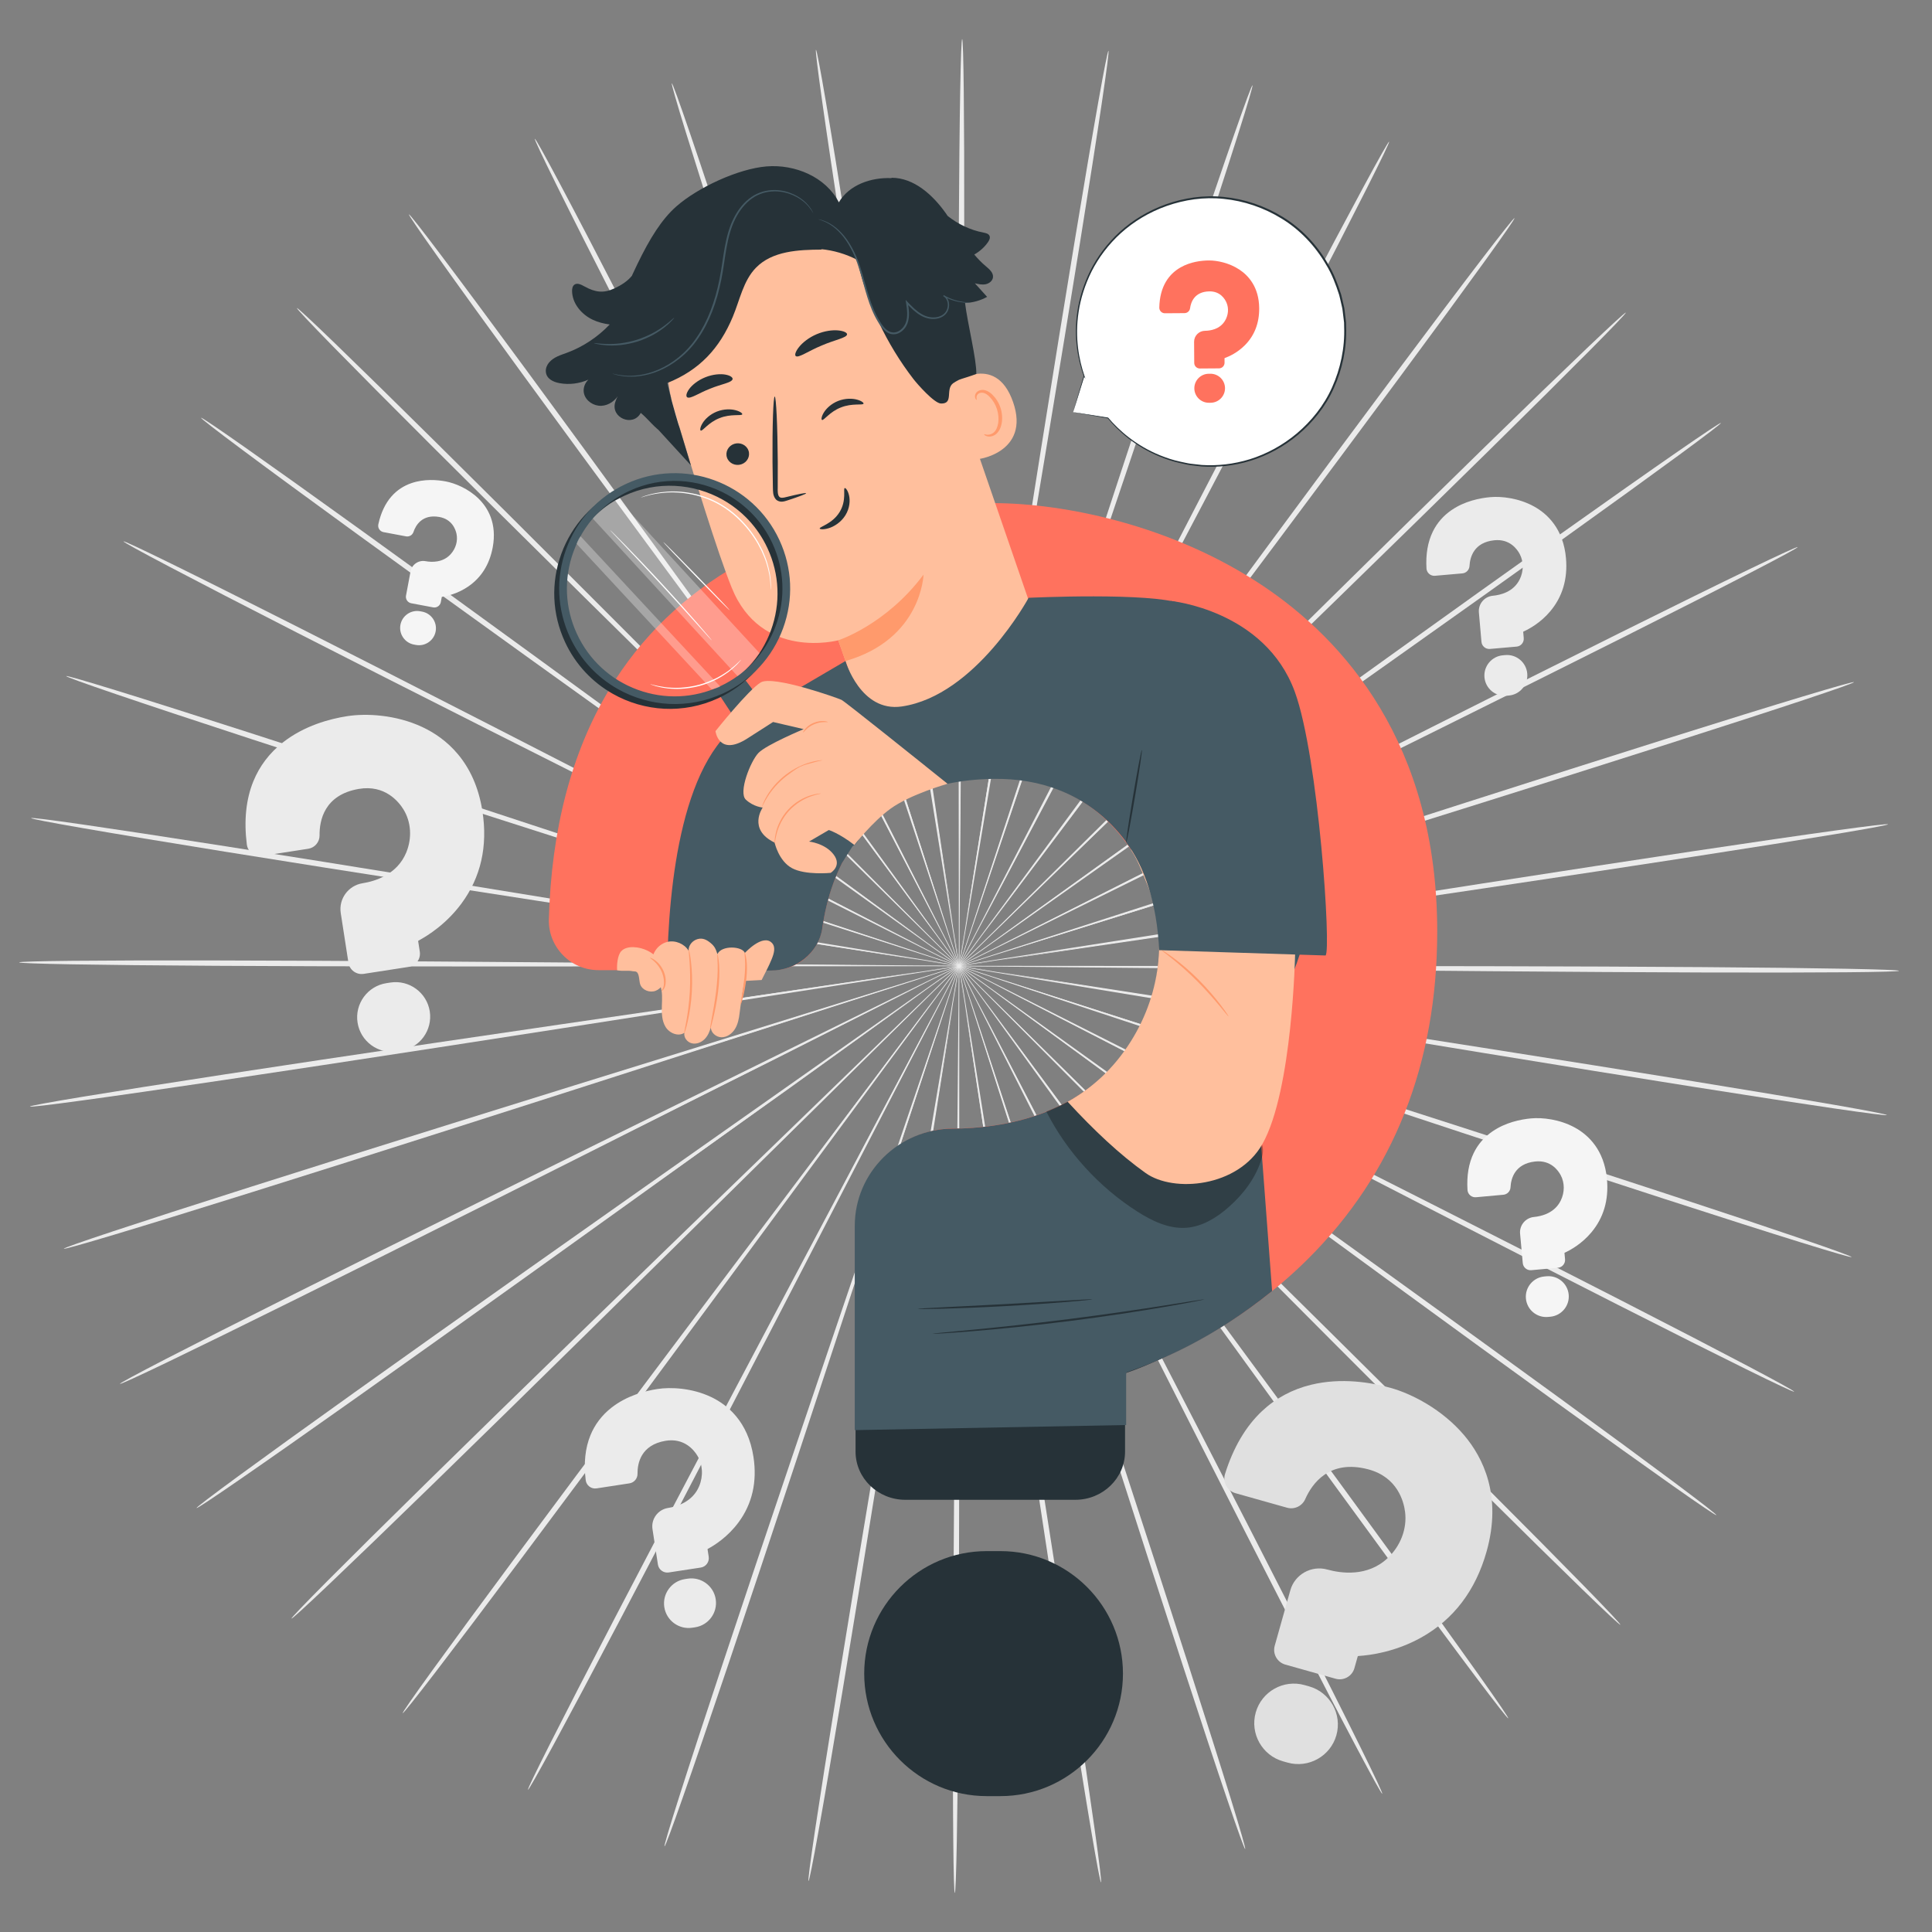 <?xml version="1.0" encoding="UTF-8"?>
<svg xmlns="http://www.w3.org/2000/svg" xmlns:xlink="http://www.w3.org/1999/xlink" version="1.1" x="0px" y="0px" viewBox="0 0 500 500" style="enable-background:new 0 0 500 500;" xml:space="preserve">
<rect x="0" y="0" width="500" height="500" fill="#808080" stroke="none"/>
<g id="Background_Complete">
	<g>
		<g>
			<g>
				<g>
					<g>
						<g>
							<g>
								<g>
									<path style="fill:#EBEBEB;" d="M317.524,250.717c-48.039-0.456-91.512-0.868-123.023-1.167           c-15.72-0.075-28.445-0.136-37.282-0.178c-4.378,0.01-7.785,0.018-10.137,0.023c-1.135,0.015-2.01,0.027-2.636,0.035           c-0.594,0.014-0.898,0.031-0.898,0.049c0,0.018,0.304,0.037,0.898,0.057c0.627,0.015,1.501,0.035,2.636,0.062           c2.352,0.029,5.759,0.072,10.136,0.126c8.836,0.047,21.562,0.115,37.282,0.199c31.513,0.02,74.987,0.047,123.028,0.077           c48.017-0.005,91.499,0.058,122.977,0.287c15.739,0.112,28.476,0.259,37.279,0.427c4.401,0.084,7.819,0.171,10.136,0.26           c2.317,0.089,3.534,0.178,3.534,0.264c-0.001,0.085-1.218,0.163-3.536,0.228c-2.318,0.065-5.736,0.119-10.138,0.158           c-8.805,0.078-21.543,0.097-37.282,0.05C409.019,251.584,365.539,251.207,317.524,250.717z"></path>
								</g>
							</g>
						</g>
					</g>
				</g>
			</g>
		</g>
		<g>
			<g>
				<g>
					<g>
						<g>
							<g>
								<g>
									<path style="fill:#EBEBEB;" d="M316.567,261.407c-47.383-7.816-90.262-14.889-121.342-20.016           c-15.517-2.482-28.079-4.491-36.802-5.886c-4.326-0.66-7.693-1.173-10.018-1.527c-1.124-0.158-1.99-0.28-2.61-0.367           c-0.589-0.076-0.892-0.106-0.896-0.088c-0.003,0.018,0.294,0.085,0.878,0.196c0.617,0.111,1.477,0.266,2.593,0.467           c2.319,0.39,5.677,0.955,9.993,1.681c8.722,1.402,21.282,3.42,36.797,5.913c31.127,4.846,74.07,11.532,121.524,18.92           c47.435,7.348,90.38,14.069,121.44,19.119c15.53,2.522,28.09,4.621,36.759,6.137c4.335,0.758,7.697,1.37,9.971,1.814           c2.275,0.444,3.462,0.72,3.448,0.806c-0.014,0.086-1.229-0.023-3.529-0.313c-2.3-0.289-5.686-0.759-10.041-1.395           c-8.71-1.27-21.297-3.203-36.837-5.661C406.812,276.296,363.92,269.255,316.567,261.407z"></path>
								</g>
							</g>
						</g>
					</g>
				</g>
			</g>
		</g>
		<g>
			<g>
				<g>
					<g>
						<g>
							<g>
								<g>
									<path style="fill:#EBEBEB;" d="M313.923,271.817c-45.543-15.079-86.756-28.725-116.63-38.616           c-14.927-4.86-27.011-8.795-35.403-11.528c-4.167-1.323-7.41-2.352-9.65-3.063c-1.085-0.33-1.92-0.585-2.519-0.767           c-0.57-0.167-0.864-0.243-0.87-0.225c-0.006,0.018,0.277,0.13,0.835,0.331c0.591,0.206,1.416,0.492,2.487,0.865           c2.228,0.746,5.453,1.825,9.599,3.213c8.39,2.739,20.47,6.683,35.394,11.555c29.965,9.618,71.305,22.888,116.987,37.551           c45.671,14.62,87.007,27.925,116.872,37.736c14.934,4.903,27.001,8.927,35.32,11.772c4.159,1.422,7.381,2.549,9.557,3.342           c2.175,0.793,3.304,1.251,3.276,1.334c-0.028,0.083-1.211-0.212-3.437-0.855c-2.225-0.642-5.494-1.632-9.693-2.935           c-8.399-2.606-20.52-6.468-35.474-11.31C400.663,300.54,359.43,286.925,313.923,271.817z"></path>
								</g>
							</g>
						</g>
					</g>
				</g>
			</g>
		</g>
		<g>
			<g>
				<g>
					<g>
						<g>
							<g>
								<g>
									<path style="fill:#EBEBEB;" d="M309.653,281.676c-42.571-21.955-81.096-41.824-109.02-56.225           c-13.966-7.117-25.272-12.878-33.122-16.878c-3.904-1.954-6.943-3.474-9.039-4.523c-1.019-0.495-1.803-0.877-2.365-1.15           c-0.536-0.253-0.814-0.375-0.823-0.359c-0.009,0.017,0.253,0.171,0.772,0.456c0.55,0.294,1.32,0.705,2.318,1.239           c2.08,1.081,5.094,2.648,8.967,4.661c7.847,4.006,19.149,9.775,33.11,16.902c28.056,14.15,66.762,33.673,109.533,55.246           c42.767,21.529,81.465,41.085,109.393,55.408c13.965,7.159,25.241,13.004,33.003,17.102           c3.881,2.049,6.884,3.661,8.906,4.78c2.022,1.119,3.064,1.745,3.024,1.822c-0.04,0.077-1.16-0.4-3.255-1.381           c-2.095-0.981-5.164-2.466-9.103-4.406c-7.877-3.878-19.231-9.575-33.226-16.677           C390.733,323.495,352.185,303.653,309.653,281.676z"></path>
								</g>
							</g>
						</g>
					</g>
				</g>
			</g>
		</g>
		<g>
			<g>
				<g>
					<g>
						<g>
							<g>
								<g>
									<path style="fill:#EBEBEB;" d="M303.866,290.757c-38.568-28.248-73.469-53.811-98.768-72.34           c-12.666-9.182-22.919-16.615-30.039-21.777c-3.546-2.532-6.306-4.501-8.212-5.862c-0.927-0.646-1.642-1.143-2.153-1.5           c-0.489-0.333-0.745-0.496-0.756-0.481c-0.011,0.015,0.223,0.207,0.691,0.569c0.498,0.376,1.192,0.9,2.093,1.581           c1.884,1.389,4.612,3.401,8.119,5.986c7.117,5.167,17.364,12.607,30.024,21.798c25.469,18.301,60.605,43.55,99.431,71.45           c38.829,27.857,73.951,53.138,99.265,71.59c12.659,9.224,22.869,16.735,29.886,21.98c3.509,2.622,6.219,4.677,8.039,6.095           c1.82,1.417,2.75,2.196,2.698,2.266c-0.052,0.07-1.083-0.574-2.997-1.865c-1.913-1.292-4.71-3.231-8.293-5.754           c-7.166-5.045-17.477-12.421-30.174-21.593C377.321,344.559,342.393,319.02,303.866,290.757z"></path>
								</g>
							</g>
						</g>
					</g>
				</g>
			</g>
		</g>
		<g>
			<g>
				<g>
					<g>
						<g>
							<g>
								<g>
									<path style="fill:#EBEBEB;" d="M296.717,298.834c-33.644-33.819-64.089-64.424-86.158-86.608           c-11.063-11.013-20.02-19.929-26.239-26.12c-3.104-3.045-5.519-5.414-7.187-7.05c-0.814-0.781-1.441-1.382-1.891-1.812           c-0.43-0.404-0.658-0.604-0.671-0.591c-0.014,0.013,0.188,0.239,0.593,0.668c0.432,0.448,1.036,1.072,1.819,1.882           c1.642,1.661,4.02,4.067,7.076,7.158c6.215,6.195,15.165,15.117,26.221,26.137c22.272,21.985,52.998,52.316,86.952,85.833           c33.963,33.474,64.669,63.835,86.765,85.945c11.051,11.053,19.952,20.039,26.056,26.296           c3.052,3.128,5.406,5.574,6.98,7.253c1.575,1.679,2.37,2.591,2.308,2.652c-0.062,0.061-0.979-0.733-2.666-2.303           c-1.686-1.57-4.143-3.915-7.284-6.956c-6.283-6.083-15.305-14.951-26.401-25.959           C360.794,363.248,330.317,332.662,296.717,298.834z"></path>
								</g>
							</g>
						</g>
					</g>
				</g>
			</g>
		</g>
		<g>
			<g>
				<g>
					<g>
						<g>
							<g>
								<g>
									<path style="fill:#EBEBEB;" d="M288.383,305.717c-27.9-38.569-53.148-73.471-71.448-98.77           c-9.192-12.576-16.633-22.757-21.8-29.826c-2.586-3.484-4.598-6.194-5.988-8.066c-0.681-0.896-1.206-1.586-1.582-2.08           c-0.361-0.465-0.554-0.698-0.57-0.687c-0.015,0.011,0.147,0.265,0.48,0.751c0.356,0.508,0.853,1.217,1.499,2.139           c1.36,1.893,3.33,4.634,5.861,8.156c5.162,7.073,12.596,17.259,21.779,29.841c18.533,25.134,44.102,59.808,72.356,98.125           c28.27,38.276,53.815,72.977,72.155,98.207c9.172,12.613,16.548,22.856,21.591,29.973c2.522,3.559,4.461,6.335,5.751,8.236           c1.29,1.9,1.932,2.923,1.861,2.974c-0.071,0.051-0.851-0.874-2.27-2.683c-1.418-1.809-3.475-4.502-6.099-7.989           c-5.247-6.972-12.761-17.116-21.986-29.692C341.519,379.176,316.238,344.287,288.383,305.717z"></path>
								</g>
							</g>
						</g>
					</g>
				</g>
			</g>
		</g>
		<g>
			<g>
				<g>
					<g>
						<g>
							<g>
								<g>
									<path style="fill:#EBEBEB;" d="M279.062,311.233c-21.441-42.397-40.843-80.763-54.907-108.573           c-7.085-13.839-12.821-25.041-16.804-32.821c-2.002-3.839-3.56-6.827-4.636-8.89c-0.531-0.99-0.94-1.752-1.233-2.298           c-0.284-0.515-0.438-0.774-0.455-0.766c-0.017,0.009,0.103,0.285,0.355,0.816c0.271,0.557,0.65,1.334,1.141,2.344           c1.043,2.079,2.554,5.09,4.495,8.96c3.977,7.782,9.704,18.989,16.779,32.833c14.321,27.682,34.079,65.872,55.912,108.073           c21.855,42.163,41.586,80.376,55.7,108.124c7.06,13.873,12.721,25.126,16.573,32.934c1.926,3.904,3.401,6.945,4.374,9.021           c0.973,2.076,1.445,3.186,1.366,3.225c-0.079,0.039-0.703-0.994-1.818-3c-1.115-2.005-2.719-4.982-4.758-8.83           c-4.078-7.695-9.891-18.873-17.009-32.717C319.895,391.984,300.458,353.625,279.062,311.233z"></path>
								</g>
							</g>
						</g>
					</g>
				</g>
			</g>
		</g>
		<g>
			<g>
				<g>
					<g>
						<g>
							<g>
								<g>
									<path style="fill:#EBEBEB;" d="M268.978,315.24c-14.409-45.196-27.448-86.095-36.899-115.741           c-4.79-14.765-8.667-26.719-11.359-35.019c-1.365-4.102-2.427-7.294-3.161-9.498c-0.367-1.06-0.649-1.876-0.852-2.461           c-0.198-0.552-0.308-0.833-0.327-0.827c-0.018,0.006,0.056,0.297,0.22,0.861c0.179,0.592,0.429,1.419,0.753,2.492           c0.698,2.215,1.709,5.423,3.008,9.546c2.686,8.302,6.554,20.258,11.331,35.027c9.727,29.559,23.147,70.339,37.976,115.402           c14.858,45.029,28.247,85.826,37.758,115.419c4.759,14.795,8.553,26.787,11.111,35.095c1.279,4.154,2.25,7.387,2.879,9.588           c0.63,2.201,0.918,3.371,0.833,3.397c-0.084,0.026-0.536-1.091-1.318-3.244c-0.781-2.153-1.891-5.342-3.291-9.458           c-2.8-8.232-6.757-20.173-11.578-34.948C296.418,401.321,283.343,360.424,268.978,315.24z"></path>
								</g>
							</g>
						</g>
					</g>
				</g>
			</g>
		</g>
		<g>
			<g>
				<g>
					<g>
						<g>
							<g>
								<g>
									<path style="fill:#EBEBEB;" d="M258.377,317.631c-7.019-46.868-13.371-89.281-17.976-120.025           c-2.374-15.325-4.295-27.731-5.629-36.345c-0.693-4.263-1.233-7.58-1.605-9.87c-0.193-1.104-0.341-1.953-0.448-2.562           c-0.107-0.576-0.172-0.87-0.19-0.867c-0.018,0.003,0.009,0.302,0.081,0.884c0.082,0.613,0.197,1.467,0.346,2.577           c0.336,2.296,0.823,5.621,1.449,9.894c1.328,8.616,3.24,21.023,5.602,36.349c4.889,30.7,11.635,73.055,19.088,119.857           c7.487,46.774,14.199,89.141,18.87,119.84c2.339,15.349,4.173,27.781,5.374,36.382c0.601,4.301,1.043,7.644,1.314,9.915           c0.271,2.271,0.369,3.471,0.282,3.484c-0.087,0.013-0.355-1.161-0.783-3.408c-0.428-2.248-1.014-5.569-1.739-9.851           c-1.451-8.564-3.454-20.97-5.857-36.31C271.743,406.897,265.356,364.481,258.377,317.631z"></path>
								</g>
							</g>
						</g>
					</g>
				</g>
			</g>
		</g>
		<g>
			<g>
				<g>
					<g>
						<g>
							<g>
								<g>
									<path style="fill:#EBEBEB;" d="M247.525,318.358c0.432-47.375,0.824-90.246,1.108-121.322           c0.066-15.502,0.12-28.052,0.157-36.766c-0.013-4.317-0.023-7.677-0.03-9.996c-0.016-1.12-0.029-1.982-0.038-2.6           c-0.015-0.586-0.031-0.886-0.049-0.886c-0.018,0-0.038,0.3-0.058,0.885c-0.015,0.618-0.035,1.48-0.061,2.599           c-0.028,2.319-0.069,5.679-0.121,9.996c-0.042,8.715-0.104,21.264-0.179,36.766c-0.001,31.077-0.002,73.95-0.003,121.326           c0.035,47.353-0.002,90.234-0.215,121.276c-0.104,15.521-0.245,28.083-0.41,36.764c-0.082,4.341-0.169,7.711-0.258,9.996           c-0.089,2.285-0.178,3.485-0.265,3.485c-0.087,0-0.166-1.201-0.233-3.487c-0.068-2.286-0.124-5.657-0.166-9.998           c-0.085-8.682-0.112-21.245-0.073-36.766C246.702,408.589,247.057,365.709,247.525,318.358z"></path>
								</g>
							</g>
						</g>
					</g>
				</g>
			</g>
		</g>
		<g>
			<g>
				<g>
					<g>
						<g>
							<g>
								<g>
									<path style="fill:#EBEBEB;" d="M236.685,317.421c7.896-46.732,15.041-89.022,20.22-119.677           c2.507-15.304,4.536-27.693,5.945-36.296c0.666-4.267,1.184-7.588,1.542-9.88c0.16-1.109,0.282-1.962,0.371-2.574           c0.077-0.581,0.107-0.88,0.089-0.883c-0.019-0.003-0.086,0.29-0.199,0.865c-0.112,0.608-0.269,1.456-0.472,2.558           c-0.394,2.287-0.965,5.599-1.698,9.855c-1.415,8.602-3.454,20.99-5.973,36.292c-4.895,30.699-11.647,73.052-19.109,119.854           c-7.421,46.784-14.209,89.139-19.311,119.772c-2.548,15.317-4.668,27.704-6.2,36.254c-0.766,4.275-1.384,7.591-1.833,9.835           c-0.449,2.244-0.728,3.415-0.815,3.401c-0.087-0.014,0.023-1.212,0.315-3.481c0.292-2.269,0.767-5.608,1.408-9.903           c1.283-8.59,3.234-21.004,5.718-36.331C221.644,406.428,228.756,364.124,236.685,317.421z"></path>
								</g>
							</g>
						</g>
					</g>
				</g>
			</g>
		</g>
		<g>
			<g>
				<g>
					<g>
						<g>
							<g>
								<g>
									<path style="fill:#EBEBEB;" d="M226.126,314.82c15.262-44.922,29.074-85.574,39.084-115.041           c4.919-14.723,8.901-26.643,11.667-34.92c1.339-4.11,2.38-7.309,3.099-9.518c0.334-1.07,0.592-1.894,0.776-2.485           c0.169-0.562,0.246-0.852,0.228-0.858c-0.018-0.006-0.132,0.273-0.335,0.824c-0.208,0.583-0.499,1.397-0.875,2.453           c-0.755,2.198-1.848,5.379-3.252,9.468c-2.772,8.275-6.764,20.192-11.694,34.911           c-9.735,29.557-23.164,70.333-38.004,115.393c-14.797,45.048-28.262,85.822-38.192,115.28           c-4.962,14.73-9.035,26.633-11.915,34.838c-1.439,4.103-2.58,7.281-3.382,9.427c-0.802,2.146-1.266,3.259-1.351,3.231           c-0.084-0.027,0.215-1.194,0.864-3.389c0.65-2.195,1.651-5.419,2.97-9.561c2.637-8.284,6.546-20.24,11.446-34.99           C197.056,400.378,210.836,359.708,226.126,314.82z"></path>
								</g>
							</g>
						</g>
					</g>
				</g>
			</g>
		</g>
		<g>
			<g>
				<g>
					<g>
						<g>
							<g>
								<g>
									<path style="fill:#EBEBEB;" d="M216.126,310.616c22.236-41.996,42.359-80.001,56.945-107.548           c7.208-13.777,13.043-24.93,17.094-32.675c1.979-3.852,3.518-6.849,4.581-8.917c0.502-1.005,0.888-1.779,1.164-2.333           c0.257-0.528,0.38-0.803,0.363-0.812c-0.017-0.008-0.173,0.25-0.461,0.762c-0.298,0.543-0.714,1.302-1.255,2.287           c-1.095,2.052-2.682,5.025-4.721,8.846c-4.057,7.741-9.901,18.89-17.119,32.662           c-14.331,27.676-34.103,65.86-55.952,108.053c-21.805,42.189-41.61,80.363-56.116,107.914           c-7.251,13.777-13.17,24.9-17.321,32.557c-2.075,3.829-3.708,6.791-4.841,8.786c-1.133,1.995-1.768,3.023-1.845,2.983           c-0.078-0.04,0.405-1.145,1.398-3.211c0.994-2.066,2.498-5.094,4.462-8.979c3.928-7.771,9.697-18.971,16.89-32.776           C173.772,390.601,193.868,352.574,216.126,310.616z"></path>
								</g>
							</g>
						</g>
					</g>
				</g>
			</g>
		</g>
		<g>
			<g>
				<g>
					<g>
						<g>
							<g>
								<g>
									<path style="fill:#EBEBEB;" d="M206.915,304.915c28.62-38.052,54.52-72.487,73.293-97.446           c9.303-12.496,16.834-22.613,22.064-29.637c2.565-3.499,4.561-6.221,5.939-8.101c0.654-0.915,1.158-1.62,1.52-2.125           c0.337-0.482,0.502-0.735,0.487-0.746c-0.015-0.011-0.21,0.22-0.576,0.681c-0.381,0.491-0.912,1.176-1.601,2.065           c-1.408,1.859-3.445,4.551-6.065,8.01c-5.235,7.021-12.773,17.132-22.085,29.622           c-18.542,25.127-44.123,59.793-72.391,98.101c-28.223,38.309-53.837,72.961-72.532,97.937           c-9.345,12.489-16.956,22.563-22.27,29.486c-2.657,3.461-4.739,6.136-6.175,7.931c-1.436,1.796-2.226,2.713-2.296,2.662           c-0.071-0.051,0.581-1.068,1.89-2.957c1.308-1.888,3.274-4.647,5.829-8.181c5.111-7.07,12.585-17.243,21.877-29.771           C152.404,377.388,178.28,342.926,206.915,304.915z"></path>
								</g>
							</g>
						</g>
					</g>
				</g>
			</g>
		</g>
		<g>
			<g>
				<g>
					<g>
						<g>
							<g>
								<g>
									<path style="fill:#EBEBEB;" d="M198.72,297.87c34.273-33.199,65.288-63.243,87.769-85.02           c11.161-10.917,20.196-19.755,26.47-25.892c3.086-3.063,5.487-5.446,7.145-7.092c0.791-0.803,1.4-1.422,1.836-1.865           c0.409-0.425,0.613-0.649,0.599-0.662c-0.013-0.013-0.242,0.185-0.677,0.585c-0.454,0.427-1.086,1.022-1.908,1.795           c-1.683,1.62-4.121,3.967-7.254,6.983c-6.278,6.133-15.319,14.965-26.488,25.874           c-22.28,21.977-53.017,52.298-86.983,85.802c-33.923,33.514-64.69,63.814-87.097,85.618           c-11.201,10.904-20.308,19.688-26.649,25.712c-3.17,3.012-5.649,5.334-7.35,6.888c-1.701,1.554-2.626,2.339-2.688,2.278           c-0.062-0.061,0.743-0.966,2.333-2.63c1.59-1.664,3.967-4.088,7.049-7.188c6.164-6.2,15.151-15.103,26.306-26.052           C133.443,361.1,164.438,331.026,198.72,297.87z"></path>
								</g>
							</g>
						</g>
					</g>
				</g>
			</g>
		</g>
		<g>
			<g>
				<g>
					<g>
						<g>
							<g>
								<g>
									<path style="fill:#EBEBEB;" d="M191.735,289.655c39.092-27.538,74.469-52.458,100.111-70.521           c12.747-9.072,23.066-16.417,30.231-21.517c3.531-2.552,6.278-4.538,8.176-5.91c0.908-0.672,1.607-1.19,2.108-1.561           c0.471-0.357,0.707-0.547,0.696-0.562c-0.011-0.015-0.268,0.146-0.76,0.474c-0.516,0.352-1.234,0.843-2.168,1.48           c-1.919,1.342-4.697,3.286-8.267,5.785c-7.169,5.095-17.493,12.433-30.246,21.496           c-25.475,18.293-60.62,43.53-99.456,71.417c-38.795,27.903-73.967,53.116-99.54,71.218           c-12.785,9.053-23.166,16.334-30.38,21.311c-3.607,2.489-6.422,4.403-8.348,5.676c-1.926,1.274-2.963,1.908-3.015,1.837           c-0.051-0.07,0.886-0.84,2.72-2.241c1.833-1.4,4.563-3.43,8.097-6.019c7.067-5.179,17.348-12.595,30.095-21.701           C117.279,342.102,152.641,317.149,191.735,289.655z"></path>
								</g>
							</g>
						</g>
					</g>
				</g>
			</g>
		</g>
		<g>
			<g>
				<g>
					<g>
						<g>
							<g>
								<g>
									<path style="fill:#EBEBEB;" d="M186.135,280.467c42.978-21.171,81.87-40.329,110.062-54.216           c14.028-6.996,25.385-12.659,33.271-16.592c3.892-1.977,6.921-3.515,9.011-4.577c1.004-0.525,1.776-0.928,2.33-1.218           c0.522-0.28,0.785-0.432,0.776-0.449c-0.009-0.017-0.289,0.102-0.827,0.35c-0.564,0.268-1.353,0.642-2.376,1.127           c-2.107,1.03-5.16,2.521-9.083,4.438c-7.889,3.927-19.249,9.582-33.282,16.568c-28.061,14.14-66.775,33.649-109.555,55.207           c-42.741,21.58-81.477,41.061-109.605,54.997c-14.063,6.971-25.471,12.56-33.386,16.364           c-3.957,1.902-7.041,3.358-9.145,4.319c-2.104,0.961-3.229,1.426-3.269,1.349c-0.04-0.078,1.008-0.694,3.041-1.795           c2.033-1.101,5.051-2.685,8.951-4.698c7.8-4.026,19.131-9.766,33.165-16.794           C104.278,320.786,143.162,301.593,186.135,280.467z"></path>
								</g>
							</g>
						</g>
					</g>
				</g>
			</g>
		</g>
		<g>
			<g>
				<g>
					<g>
						<g>
							<g>
								<g>
									<path style="fill:#EBEBEB;" d="M182.067,270.524c45.82-14.238,87.285-27.123,117.341-36.462           c14.969-4.733,27.088-8.564,35.503-11.224c4.159-1.349,7.395-2.398,9.629-3.123c1.074-0.362,1.902-0.641,2.495-0.841           c0.56-0.196,0.844-0.305,0.838-0.323c-0.006-0.018-0.301,0.056-0.873,0.217c-0.6,0.177-1.438,0.424-2.526,0.744           c-2.246,0.69-5.498,1.689-9.678,2.973c-8.417,2.654-20.539,6.476-35.512,11.197           c-29.968,9.611-71.311,22.871-116.997,37.523c-45.651,14.681-87.012,27.91-117.013,37.309           c-15,4.702-27.157,8.452-35.581,10.98c-4.212,1.264-7.489,2.223-9.72,2.845c-2.232,0.622-3.417,0.907-3.444,0.824           c-0.027-0.083,1.106-0.53,3.289-1.302c2.183-0.772,5.416-1.868,9.589-3.251c8.346-2.766,20.451-6.677,35.431-11.44           C94.796,297.639,136.258,284.72,182.067,270.524z"></path>
								</g>
							</g>
						</g>
					</g>
				</g>
			</g>
		</g>
		<g>
			<g>
				<g>
					<g>
						<g>
							<g>
								<g>
									<path style="fill:#EBEBEB;" d="M179.635,260.072c47.521-6.952,90.526-13.243,121.697-17.802           c15.538-2.35,28.117-4.253,36.851-5.574c4.323-0.686,7.686-1.22,10.008-1.589c1.119-0.191,1.98-0.338,2.598-0.443           c0.584-0.106,0.882-0.17,0.879-0.188c-0.003-0.018-0.306,0.009-0.896,0.08c-0.621,0.082-1.488,0.195-2.614,0.343           c-2.328,0.333-5.699,0.815-10.031,1.435c-8.736,1.315-21.316,3.209-36.856,5.548           c-31.128,4.841-74.072,11.519-121.526,18.899c-47.425,7.413-90.382,14.058-121.509,18.684           c-15.563,2.316-28.168,4.133-36.889,5.323c-4.361,0.595-7.75,1.034-10.053,1.302c-2.303,0.268-3.519,0.366-3.533,0.28           c-0.013-0.086,1.177-0.351,3.456-0.774c2.279-0.423,5.646-1.004,9.988-1.722c8.683-1.436,21.262-3.42,36.815-5.799           C89.125,273.309,132.132,266.983,179.635,260.072z"></path>
								</g>
							</g>
						</g>
					</g>
				</g>
			</g>
		</g>
		<g>
			<g>
				<g>
					<g>
						<g>
							<g>
								<g>
									<path style="fill:#EBEBEB;" d="M178.891,249.372c48.04,0.397,91.513,0.756,123.024,1.017           c15.72,0.056,28.446,0.101,37.283,0.132c4.378-0.015,7.784-0.028,10.136-0.036c1.135-0.017,2.01-0.03,2.636-0.039           c0.594-0.015,0.898-0.031,0.898-0.049c0-0.018-0.304-0.037-0.898-0.056c-0.626-0.014-1.501-0.034-2.636-0.059           c-2.352-0.026-5.759-0.064-10.136-0.114c-8.837-0.036-21.563-0.089-37.283-0.154c-31.512,0.019-74.987,0.044-123.028,0.073           c-48.017,0.064-91.5,0.054-122.978-0.137c-15.739-0.092-28.477-0.224-37.28-0.381c-4.402-0.078-7.819-0.162-10.136-0.248           c-2.317-0.086-3.534-0.174-3.534-0.259c0-0.085,1.218-0.164,3.535-0.232c2.318-0.068,5.736-0.126,10.138-0.17           c8.804-0.089,21.543-0.123,37.282-0.095C87.395,248.615,130.876,248.94,178.891,249.372z"></path>
								</g>
							</g>
						</g>
					</g>
				</g>
			</g>
		</g>
		<g>
			<g>
				<g>
					<g>
						<g>
							<g>
								<g>
									<path style="fill:#EBEBEB;" d="M179.834,238.68c47.393,7.757,90.281,14.776,121.368,19.864           c15.52,2.462,28.084,4.456,36.809,5.84c4.328,0.654,7.695,1.163,10.02,1.515c1.124,0.157,1.99,0.277,2.611,0.364           c0.589,0.076,0.893,0.105,0.895,0.087c0.003-0.018-0.294-0.085-0.877-0.195c-0.617-0.11-1.477-0.264-2.595-0.464           c-2.319-0.387-5.678-0.948-9.994-1.668c-8.724-1.391-21.286-3.393-36.805-5.867           c-31.133-4.807-74.085-11.439-121.548-18.768c-47.445-7.288-90.399-13.956-121.464-18.967           c-15.534-2.503-28.096-4.586-36.767-6.091c-4.336-0.752-7.698-1.36-9.974-1.801c-2.276-0.441-3.463-0.716-3.45-0.802           c0.014-0.086,1.23,0.022,3.53,0.308c2.301,0.286,5.687,0.752,10.042,1.382c8.711,1.259,21.301,3.176,36.845,5.615           C89.57,223.904,132.471,230.891,179.834,238.68z"></path>
								</g>
							</g>
						</g>
					</g>
				</g>
			</g>
		</g>
		<g>
			<g>
				<g>
					<g>
						<g>
							<g>
								<g>
									<path style="fill:#EBEBEB;" d="M182.465,228.266c45.562,15.022,86.793,28.616,116.68,38.47           c14.933,4.842,27.022,8.761,35.418,11.483c4.169,1.317,7.413,2.342,9.653,3.05c1.085,0.329,1.921,0.582,2.52,0.764           c0.57,0.166,0.865,0.242,0.871,0.224c0.006-0.018-0.277-0.13-0.835-0.33c-0.592-0.205-1.417-0.491-2.488-0.862           c-2.229-0.743-5.456-1.819-9.603-3.201c-8.393-2.728-20.479-6.657-35.408-11.51           c-29.978-9.581-71.335-22.799-117.036-37.404c-45.69-14.563-87.044-27.816-116.921-37.59           c-14.94-4.884-27.012-8.893-35.334-11.727c-4.161-1.417-7.385-2.54-9.561-3.33c-2.176-0.79-3.306-1.246-3.278-1.33           c0.028-0.083,1.211,0.211,3.438,0.85c2.226,0.639,5.496,1.625,9.697,2.922c8.402,2.595,20.528,6.442,35.489,11.265           C95.688,199.652,136.938,213.216,182.465,228.266z"></path>
								</g>
							</g>
						</g>
					</g>
				</g>
			</g>
		</g>
		<g>
			<g>
				<g>
					<g>
						<g>
							<g>
								<g>
									<path style="fill:#EBEBEB;" d="M186.722,218.402c42.6,21.902,81.15,41.722,109.092,56.089           c13.975,7.099,25.288,12.846,33.144,16.837c3.907,1.949,6.947,3.465,9.045,4.512c1.02,0.494,1.804,0.874,2.366,1.147           c0.536,0.253,0.815,0.374,0.824,0.357c0.009-0.016-0.253-0.17-0.773-0.455c-0.551-0.293-1.32-0.704-2.319-1.236           c-2.082-1.079-5.098-2.641-8.973-4.65c-7.853-3.996-19.162-9.752-33.131-16.861           c-28.074-14.116-66.805-33.59-109.605-55.109c-42.795-21.476-81.517-40.984-109.463-55.272           c-13.974-7.141-25.258-12.972-33.025-17.061c-3.883-2.044-6.888-3.652-8.912-4.769c-2.024-1.117-3.067-1.741-3.027-1.818           c0.04-0.077,1.161,0.399,3.257,1.377c2.096,0.978,5.167,2.459,9.108,4.394c7.882,3.868,19.243,9.551,33.247,16.636           C105.588,176.684,144.161,196.478,186.722,218.402z"></path>
								</g>
							</g>
						</g>
					</g>
				</g>
			</g>
		</g>
		<g>
			<g>
				<g>
					<g>
						<g>
							<g>
								<g>
									<path style="fill:#EBEBEB;" d="M192.497,209.314c38.604,28.2,73.538,53.72,98.86,72.217           c12.678,9.166,22.94,16.587,30.067,21.74c3.55,2.527,6.312,4.493,8.218,5.851c0.929,0.645,1.644,1.142,2.156,1.497           c0.489,0.333,0.745,0.495,0.757,0.48c0.011-0.015-0.223-0.207-0.691-0.568c-0.498-0.375-1.193-0.899-2.096-1.578           c-1.886-1.387-4.616-3.395-8.126-5.976c-7.123-5.158-17.381-12.585-30.052-21.76c-25.492-18.27-60.66-43.475-99.522-71.327           c-38.865-27.809-74.019-53.046-99.356-71.467c-12.671-9.208-22.891-16.707-29.914-21.943           c-3.512-2.618-6.225-4.67-8.047-6.084c-1.822-1.415-2.753-2.193-2.701-2.263c0.052-0.07,1.084,0.572,2.999,1.861           c1.915,1.289,4.714,3.226,8.3,5.744c7.172,5.036,17.493,12.4,30.202,21.556           C118.974,155.603,153.935,181.099,192.497,209.314z"></path>
								</g>
							</g>
						</g>
					</g>
				</g>
			</g>
		</g>
		<g>
			<g>
				<g>
					<g>
						<g>
							<g>
								<g>
									<path style="fill:#EBEBEB;" d="M199.636,201.228c33.686,33.778,64.171,64.345,86.267,86.501           c11.077,10.999,20.045,19.904,26.272,26.087c3.108,3.041,5.526,5.407,7.196,7.041c0.815,0.78,1.443,1.38,1.893,1.81           c0.431,0.404,0.659,0.603,0.672,0.59c0.013-0.013-0.188-0.239-0.594-0.667c-0.433-0.447-1.037-1.071-1.821-1.88           c-1.644-1.659-4.025-4.062-7.085-7.149c-6.223-6.187-15.184-15.098-26.254-26.105c-22.3-21.958-53.065-52.251-87.06-85.725           c-34.005-33.432-64.751-63.755-86.875-85.838C101.182,104.854,92.27,95.879,86.157,89.63           c-3.056-3.125-5.413-5.567-6.989-7.244c-1.576-1.677-2.373-2.588-2.311-2.649c0.062-0.061,0.98,0.732,2.668,2.299           c1.688,1.567,4.148,3.91,7.293,6.947c6.291,6.075,15.324,14.932,26.435,25.926           C135.478,136.893,165.993,167.441,199.636,201.228z"></path>
								</g>
							</g>
						</g>
					</g>
				</g>
			</g>
		</g>
		<g>
			<g>
				<g>
					<g>
						<g>
							<g>
								<g>
									<path style="fill:#EBEBEB;" d="M207.962,194.335c27.949,38.534,53.241,73.405,71.574,98.682           c9.208,12.565,16.662,22.736,21.838,29.799c2.591,3.48,4.606,6.189,5.998,8.059c0.683,0.895,1.208,1.584,1.585,2.078           c0.362,0.464,0.555,0.697,0.57,0.686c0.015-0.011-0.148-0.265-0.481-0.75c-0.357-0.508-0.855-1.217-1.502-2.137           c-1.362-1.891-3.335-4.63-5.871-8.149c-5.171-7.067-12.618-17.243-21.817-29.814           c-18.565-25.111-44.178-59.754-72.482-98.035c-28.319-38.241-53.908-72.91-72.28-98.118           c-9.189-12.602-16.577-22.835-21.629-29.946c-2.526-3.555-4.468-6.33-5.761-8.228c-1.293-1.898-1.936-2.921-1.865-2.971           c0.071-0.051,0.853,0.873,2.274,2.68c1.421,1.807,3.481,4.498,6.109,7.981c5.256,6.965,12.783,17.1,22.024,29.665           C154.732,120.941,180.057,155.799,207.962,194.335z"></path>
								</g>
							</g>
						</g>
					</g>
				</g>
			</g>
		</g>
		<g>
			<g>
				<g>
					<g>
						<g>
							<g>
								<g>
									<path style="fill:#EBEBEB;" d="M217.275,188.806c21.495,42.37,40.947,80.712,55.046,108.505           c7.103,13.83,12.853,25.025,16.846,32.8c2.007,3.837,3.569,6.823,4.647,8.884c0.533,0.989,0.942,1.751,1.236,2.297           c0.284,0.514,0.438,0.774,0.455,0.765c0.017-0.008-0.104-0.284-0.356-0.815c-0.272-0.557-0.652-1.334-1.144-2.342           c-1.046-2.078-2.56-5.087-4.506-8.954c-3.987-7.777-9.729-18.977-16.822-32.812           c-14.357-27.664-34.164-65.829-56.051-108.003c-21.909-42.136-41.689-80.324-55.839-108.054           c-7.077-13.864-12.753-25.111-16.615-32.913c-1.931-3.901-3.41-6.941-4.385-9.016c-0.975-2.075-1.449-3.184-1.37-3.223           c0.078-0.039,0.705,0.993,1.822,2.997c1.117,2.004,2.726,4.979,4.769,8.824c4.088,7.69,9.915,18.861,17.051,32.695           C176.338,108.107,195.825,146.441,217.275,188.806z"></path>
								</g>
							</g>
						</g>
					</g>
				</g>
			</g>
		</g>
		<g>
			<g>
				<g>
					<g>
						<g>
							<g>
								<g>
									<path style="fill:#EBEBEB;" d="M227.354,184.787c14.467,45.178,27.559,86.061,37.049,115.695           c4.808,14.759,8.701,26.707,11.404,35.005c1.37,4.1,2.437,7.291,3.173,9.494c0.368,1.059,0.652,1.875,0.855,2.46           c0.199,0.552,0.31,0.832,0.328,0.826c0.018-0.006-0.057-0.297-0.221-0.86c-0.18-0.592-0.431-1.418-0.756-2.491           c-0.701-2.214-1.716-5.421-3.021-9.542c-2.696-8.299-6.58-20.25-11.377-35.013c-9.765-29.547-23.237-70.31-38.125-115.354           c-14.916-45.01-28.358-85.791-37.907-115.371c-4.778-14.789-8.588-26.777-11.157-35.081           c-1.285-4.152-2.259-7.384-2.891-9.584c-0.632-2.2-0.922-3.369-0.838-3.396c0.084-0.027,0.538,1.09,1.322,3.242           c0.784,2.152,1.897,5.34,3.303,9.454c2.81,8.228,6.784,20.164,11.623,34.934           C199.803,98.741,212.931,139.621,227.354,184.787z"></path>
								</g>
							</g>
						</g>
					</g>
				</g>
			</g>
		</g>
		<g>
			<g>
				<g>
					<g>
						<g>
							<g>
								<g>
									<path style="fill:#EBEBEB;" d="M237.952,182.383c7.079,46.859,13.486,89.265,18.129,120.002           c2.393,15.322,4.331,27.725,5.676,36.338c0.699,4.262,1.242,7.578,1.617,9.868c0.194,1.103,0.344,1.953,0.451,2.562           c0.108,0.576,0.173,0.87,0.191,0.867c0.019-0.003-0.009-0.302-0.081-0.884c-0.083-0.612-0.199-1.467-0.35-2.577           c-0.339-2.296-0.83-5.62-1.462-9.892c-1.339-8.614-3.267-21.019-5.649-36.342c-4.928-30.694-11.728-73.04-19.241-119.834           c-7.547-46.764-14.313-89.123-19.024-119.816c-2.358-15.346-4.209-27.775-5.421-36.375c-0.606-4.3-1.053-7.642-1.327-9.913           c-0.274-2.271-0.374-3.47-0.287-3.483c0.087-0.013,0.357,1.16,0.787,3.408c0.43,2.247,1.021,5.568,1.752,9.849           c1.462,8.562,3.481,20.966,5.904,36.302C224.471,93.134,230.913,135.542,237.952,182.383z"></path>
								</g>
							</g>
						</g>
					</g>
				</g>
			</g>
		</g>
		<g>
			<g>
				<g>
					<g>
						<g>
							<g>
								<g>
									<path style="fill:#EBEBEB;" d="M248.801,181.642c-0.372,47.375-0.709,90.247-0.953,121.323           c-0.047,15.502-0.084,28.052-0.111,36.767c0.019,4.317,0.033,7.677,0.043,9.996c0.018,1.12,0.031,1.982,0.041,2.6           c0.015,0.586,0.033,0.886,0.051,0.886c0.018,0,0.037-0.3,0.057-0.885c0.014-0.618,0.033-1.48,0.058-2.599           c0.025-2.319,0.062-5.679,0.109-9.996c0.031-8.715,0.076-21.264,0.132-36.766c-0.039-31.076-0.093-73.95-0.152-121.326           c-0.095-47.353-0.112-90.234,0.061-121.277c0.084-15.522,0.21-28.083,0.363-36.764c0.077-4.341,0.159-7.711,0.245-9.996           c0.086-2.285,0.174-3.485,0.261-3.485c0.086,0,0.167,1.201,0.237,3.487c0.071,2.286,0.131,5.657,0.179,9.998           c0.096,8.682,0.139,21.244,0.12,36.766C249.51,91.411,249.209,134.291,248.801,181.642z"></path>
								</g>
							</g>
						</g>
					</g>
				</g>
			</g>
		</g>
		<g>
			<g>
				<g>
					<g>
						<g>
							<g>
								<g>
									<path style="fill:#EBEBEB;" d="M259.643,182.566c-7.835,46.742-14.925,89.042-20.064,119.702           c-2.487,15.307-4.5,27.699-5.898,36.304c-0.661,4.268-1.174,7.589-1.529,9.882c-0.158,1.109-0.28,1.963-0.367,2.575           c-0.076,0.581-0.106,0.88-0.087,0.883c0.019,0.003,0.086-0.29,0.198-0.866c0.111-0.608,0.267-1.457,0.469-2.559           c0.391-2.287,0.957-5.6,1.685-9.857c1.404-8.604,3.427-20.994,5.925-36.3c4.854-30.706,11.552-73.067,18.953-119.878           c7.36-46.793,14.093-89.157,19.155-119.796c2.528-15.32,4.632-27.71,6.153-36.262c0.76-4.276,1.374-7.593,1.82-9.837           c0.446-2.244,0.724-3.416,0.811-3.402c0.087,0.014-0.021,1.212-0.31,3.481c-0.289,2.269-0.759,5.608-1.395,9.904           c-1.271,8.592-3.207,21.008-5.671,36.338C274.568,93.54,267.511,135.853,259.643,182.566z"></path>
								</g>
							</g>
						</g>
					</g>
				</g>
			</g>
		</g>
		<g>
			<g>
				<g>
					<g>
						<g>
							<g>
								<g>
									<path style="fill:#EBEBEB;" d="M270.205,185.153c-15.203,44.941-28.961,85.611-38.934,115.091           c-4.9,14.73-8.866,26.654-11.621,34.935c-1.333,4.112-2.371,7.312-3.087,9.522c-0.333,1.07-0.589,1.894-0.773,2.486           c-0.168,0.562-0.245,0.853-0.226,0.859c0.018,0.006,0.132-0.273,0.334-0.824c0.207-0.584,0.496-1.397,0.872-2.454           c0.752-2.199,1.841-5.382,3.24-9.472c2.761-8.279,6.737-20.2,11.649-34.926c9.696-29.569,23.072-70.363,37.853-115.441           c14.737-45.067,28.149-85.858,38.041-115.328c4.943-14.736,9-26.645,11.869-34.853c1.434-4.105,2.571-7.284,3.37-9.431           c0.8-2.147,1.262-3.26,1.346-3.233c0.085,0.027-0.213,1.194-0.86,3.39c-0.647,2.196-1.644,5.421-2.957,9.565           c-2.626,8.288-6.519,20.249-11.4,35.005C299.164,99.558,285.437,140.246,270.205,185.153z"></path>
								</g>
							</g>
						</g>
					</g>
				</g>
			</g>
		</g>
		<g>
			<g>
				<g>
					<g>
						<g>
							<g>
								<g>
									<path style="fill:#EBEBEB;" d="M280.211,189.345c-22.182,42.024-42.255,80.054-56.805,107.619           c-7.19,13.786-13.011,24.947-17.052,32.696c-1.974,3.854-3.509,6.853-4.569,8.923c-0.5,1.006-0.885,1.78-1.161,2.334           c-0.256,0.529-0.379,0.804-0.362,0.812c0.017,0.009,0.173-0.25,0.46-0.762c0.298-0.544,0.713-1.303,1.252-2.288           c1.092-2.054,2.675-5.029,4.709-8.852c4.047-7.747,9.876-18.903,17.076-32.684c14.295-27.695,34.018-65.903,55.811-108.124           c21.75-42.217,41.506-80.416,55.976-107.985c7.233-13.786,13.138-24.917,17.279-32.579c2.07-3.831,3.699-6.796,4.83-8.792           c1.131-1.996,1.764-3.025,1.842-2.986c0.078,0.04-0.404,1.145-1.394,3.213c-0.991,2.068-2.491,5.097-4.45,8.985           c-3.918,7.776-9.672,18.983-16.848,32.798C322.461,109.307,302.414,147.359,280.211,189.345z"></path>
								</g>
							</g>
						</g>
					</g>
				</g>
			</g>
		</g>
		<g>
			<g>
				<g>
					<g>
						<g>
							<g>
								<g>
									<path style="fill:#EBEBEB;" d="M289.429,195.034c-28.571,38.088-54.426,72.555-73.167,97.538           c-9.287,12.508-16.805,22.634-22.025,29.665c-2.56,3.502-4.553,6.227-5.928,8.109c-0.654,0.916-1.157,1.621-1.517,2.127           c-0.337,0.483-0.501,0.736-0.486,0.747c0.015,0.011,0.21-0.22,0.575-0.682c0.38-0.491,0.911-1.177,1.599-2.067           c1.405-1.86,3.44-4.555,6.054-8.018c5.226-7.028,12.751-17.148,22.047-29.65c18.51-25.151,44.046-59.849,72.264-98.191           c28.174-38.345,53.743-73.029,72.406-98.028c9.329-12.501,16.927-22.585,22.231-29.514           c2.653-3.465,4.731-6.142,6.165-7.939c1.434-1.798,2.222-2.716,2.293-2.665c0.07,0.051-0.58,1.069-1.886,2.959           c-1.306,1.889-3.268,4.651-5.819,8.189c-5.102,7.076-12.562,17.259-21.839,29.798           C343.847,122.494,318.016,156.988,289.429,195.034z"></path>
								</g>
							</g>
						</g>
					</g>
				</g>
			</g>
		</g>
		<g>
			<g>
				<g>
					<g>
						<g>
							<g>
								<g>
									<path style="fill:#EBEBEB;" d="M297.634,202.07c-34.23,33.242-65.206,63.324-87.659,85.129           c-11.147,10.931-20.17,19.78-26.437,25.925c-3.082,3.067-5.48,5.453-7.135,7.101c-0.79,0.804-1.399,1.424-1.834,1.868           c-0.409,0.425-0.612,0.65-0.599,0.663c0.013,0.013,0.242-0.185,0.676-0.586c0.453-0.427,1.085-1.023,1.906-1.797           c1.681-1.622,4.116-3.972,7.245-6.992c6.27-6.141,15.3-14.984,26.454-25.908c22.251-22.005,52.949-52.364,86.872-85.911           c33.88-33.556,64.608-63.895,86.986-85.727c11.187-10.918,20.283-19.714,26.616-25.745           c3.167-3.016,5.642-5.341,7.342-6.897c1.699-1.556,2.623-2.342,2.684-2.281c0.062,0.061-0.742,0.967-2.33,2.633           c-1.588,1.666-3.962,4.093-7.04,7.196c-6.156,6.207-15.132,15.122-26.273,26.085           C362.83,138.758,331.873,168.87,297.634,202.07z"></path>
								</g>
							</g>
						</g>
					</g>
				</g>
			</g>
		</g>
		<g>
			<g>
				<g>
					<g>
						<g>
							<g>
								<g>
									<path style="fill:#EBEBEB;" d="M304.629,210.276c-39.057,27.587-74.401,52.552-100.02,70.647           c-12.735,9.088-23.044,16.446-30.204,21.555c-3.528,2.557-6.273,4.546-8.168,5.92c-0.908,0.674-1.606,1.192-2.107,1.564           c-0.47,0.357-0.706,0.548-0.695,0.563c0.011,0.015,0.268-0.146,0.76-0.475c0.515-0.352,1.233-0.844,2.166-1.483           c1.917-1.345,4.692-3.292,8.26-5.795c7.163-5.104,17.477-12.455,30.219-21.534c25.451-18.325,60.564-43.605,99.364-71.542           c38.759-27.952,73.898-53.209,99.448-71.343c12.773-9.069,23.145-16.363,30.352-21.349c3.604-2.494,6.416-4.411,8.34-5.687           c1.924-1.276,2.961-1.911,3.012-1.841c0.051,0.07-0.885,0.842-2.717,2.244c-1.832,1.402-4.559,3.436-8.089,6.029           c-7.06,5.188-17.332,12.617-30.067,21.738C379.017,157.735,343.687,182.733,304.629,210.276z"></path>
								</g>
							</g>
						</g>
					</g>
				</g>
			</g>
		</g>
		<g>
			<g>
				<g>
					<g>
						<g>
							<g>
								<g>
									<path style="fill:#EBEBEB;" d="M310.241,219.457c-42.95,21.225-81.818,40.432-109.991,54.355           c-14.019,7.014-25.368,12.691-33.249,16.634c-3.889,1.982-6.916,3.524-9.005,4.589c-1.003,0.526-1.775,0.93-2.328,1.22           c-0.522,0.281-0.785,0.433-0.776,0.449c0.009,0.017,0.288-0.102,0.826-0.351c0.564-0.269,1.352-0.643,2.375-1.13           c2.106-1.032,5.157-2.528,9.077-4.45c7.884-3.937,19.237-9.606,33.261-16.61c28.043-14.176,66.731-33.733,109.483-55.345           c42.713-21.634,81.423-41.164,109.533-55.136c14.054-6.989,25.455-12.593,33.364-16.406c3.955-1.907,7.036-3.367,9.14-4.33           c2.103-0.963,3.228-1.43,3.267-1.353c0.04,0.078-1.007,0.696-3.038,1.799c-2.031,1.103-5.047,2.691-8.945,4.709           c-7.795,4.036-19.119,9.79-33.143,16.836C392.045,179.034,353.186,198.276,310.241,219.457z"></path>
								</g>
							</g>
						</g>
					</g>
				</g>
			</g>
		</g>
		<g>
			<g>
				<g>
					<g>
						<g>
							<g>
								<g>
									<path style="fill:#EBEBEB;" d="M314.323,229.394c-45.802,14.296-87.25,27.233-117.294,36.611           c-14.963,4.752-27.077,8.598-35.488,11.269c-4.157,1.354-7.392,2.408-9.625,3.135c-1.074,0.364-1.901,0.644-2.494,0.844           c-0.559,0.196-0.843,0.306-0.837,0.324c0.006,0.018,0.301-0.056,0.872-0.218c0.6-0.178,1.437-0.425,2.525-0.747           c2.245-0.693,5.496-1.696,9.674-2.985c8.414-2.664,20.53-6.502,35.497-11.242c29.955-9.649,71.281-22.962,116.948-37.672           c45.632-14.739,86.976-28.021,116.965-37.457c14.994-4.721,27.146-8.487,35.566-11.025c4.21-1.269,7.486-2.233,9.717-2.858           c2.231-0.625,3.415-0.911,3.443-0.828c0.027,0.083-1.106,0.531-3.287,1.306c-2.182,0.774-5.414,1.875-9.585,3.263           c-8.342,2.777-20.443,6.703-35.416,11.485C401.558,202.168,360.113,215.14,314.323,229.394z"></path>
								</g>
							</g>
						</g>
					</g>
				</g>
			</g>
		</g>
		<g>
			<g>
				<g>
					<g>
						<g>
							<g>
								<g>
									<path style="fill:#EBEBEB;" d="M316.768,239.843c-47.512,7.012-90.508,13.357-121.674,17.956           c-15.535,2.37-28.111,4.289-36.844,5.621c-4.321,0.692-7.684,1.23-10.006,1.602c-1.119,0.192-1.98,0.34-2.597,0.447           c-0.584,0.107-0.882,0.171-0.879,0.189c0.003,0.019,0.306-0.009,0.896-0.081c0.621-0.082,1.488-0.197,2.613-0.346           c2.327-0.336,5.698-0.823,10.03-1.448c8.734-1.326,21.312-3.236,36.848-5.594c31.122-4.88,74.057-11.613,121.502-19.052           c47.415-7.473,90.364-14.172,121.485-18.838c15.56-2.336,28.162-4.168,36.882-5.369c4.36-0.601,7.749-1.044,10.052-1.315           c2.303-0.271,3.518-0.371,3.532-0.285c0.014,0.086-1.176,0.353-3.455,0.778c-2.278,0.426-5.645,1.011-9.986,1.734           c-8.681,1.447-21.258,3.446-36.808,5.845C407.26,226.492,364.261,232.872,316.768,239.843z"></path>
								</g>
							</g>
						</g>
					</g>
				</g>
			</g>
		</g>
	</g>
	<g>
		<path style="fill:#E0E0E0;" d="M378.885,371.399c-5.658-6.658-13.484-10.667-18.923-12.197c-5.093-1.434-12.814-2.74-20.675-0.823    c-4.882,1.191-9.158,3.491-12.708,6.838c-4.205,3.964-7.416,9.43-9.543,16.246c-0.319,1.023-0.213,2.105,0.299,3.049    c0.514,0.948,1.369,1.632,2.408,1.924l13.354,3.759c1.884,0.53,3.9-0.42,4.688-2.21c1.771-4.021,6.241-10.373,16.283-7.732    c7.652,2.016,9.24,8.408,9.568,11.065c0.535,4.323-1.168,8.793-4.554,11.955c-5.203,4.858-11.992,3.915-15.576,2.921    c-4.122-1.144-8.412,1.256-9.564,5.349l-4.045,14.37c-0.591,2.099,0.636,4.286,2.735,4.877l13.011,3.662    c2.099,0.591,4.286-0.636,4.877-2.735l0.85-3.019c0.02-0.072,0.083-0.122,0.16-0.127c3.239-0.205,9.655-1.095,16.241-4.763    c8.408-4.682,14.111-12.175,16.953-22.269C388.791,387.094,383.793,377.175,378.885,371.399z"></path>
		<path style="fill:#E0E0E0;" d="M338.767,436.421l-1.138-0.32c-5.441-1.532-11.115,1.649-12.646,7.091s1.649,11.115,7.091,12.646    l1.138,0.32c5.441,1.532,11.115-1.649,12.646-7.091S344.209,437.953,338.767,436.421z"></path>
	</g>
	<g>
		<path style="fill:#F5F5F5;" d="M407.562,291.81c-3.929-2.152-8.412-2.637-11.297-2.374c-2.702,0.247-6.639,1.036-10.052,3.394    c-2.12,1.465-3.746,3.35-4.833,5.603c-1.287,2.669-1.823,5.875-1.593,9.528c0.035,0.548,0.284,1.047,0.702,1.405    c0.42,0.36,0.955,0.53,1.506,0.48l7.084-0.647c1-0.091,1.791-0.915,1.84-1.917c0.111-2.25,1.088-6.111,6.381-6.686    c4.034-0.437,5.965,2.333,6.609,3.545c1.048,1.972,1.052,4.424,0.01,6.559c-1.601,3.28-5.025,4.072-6.924,4.253    c-2.183,0.207-3.798,2.143-3.6,4.314l0.696,7.623c0.102,1.113,1.09,1.936,2.203,1.835l6.902-0.63    c1.113-0.102,1.936-1.09,1.834-2.203l-0.146-1.602c-0.004-0.038,0.017-0.074,0.053-0.09c1.513-0.691,4.423-2.294,6.905-5.257    c3.168-3.783,4.527-8.416,4.038-13.77C415.181,297.51,410.971,293.677,407.562,291.81z"></path>
		<path style="fill:#F5F5F5;" d="M400.265,330.298l-0.604,0.055c-2.886,0.264-5.02,2.826-4.757,5.713    c0.264,2.887,2.826,5.02,5.713,4.757l0.604-0.055c2.886-0.264,5.02-2.826,4.757-5.713    C405.714,332.168,403.151,330.034,400.265,330.298z"></path>
	</g>
	<g>
		<path style="fill:#F5F5F5;" d="M123.88,129.071c-2.662-2.623-6.148-4.034-8.523-4.481c-2.224-0.418-5.563-0.683-8.839,0.431    c-2.035,0.692-3.77,1.834-5.156,3.394c-1.642,1.848-2.803,4.298-3.451,7.282c-0.097,0.448-0.011,0.905,0.243,1.288    c0.255,0.385,0.645,0.643,1.099,0.729l5.832,1.096c0.823,0.155,1.646-0.326,1.914-1.119c0.602-1.78,2.267-4.655,6.645-3.91    c3.336,0.57,4.254,3.233,4.495,4.352c0.391,1.822-0.165,3.79-1.488,5.265c-2.033,2.267-4.961,2.122-6.526,1.833    c-1.799-0.331-3.536,0.853-3.872,2.641l-1.18,6.275c-0.172,0.916,0.433,1.802,1.349,1.974l5.682,1.068    c0.916,0.172,1.802-0.433,1.974-1.349l0.248-1.318c0.006-0.032,0.031-0.055,0.063-0.06c1.372-0.21,4.072-0.832,6.739-2.643    c3.405-2.313,5.552-5.72,6.38-10.128C128.694,135.382,126.19,131.346,123.88,129.071z"></path>
		<path style="fill:#F5F5F5;" d="M109.248,158.289l-0.497-0.093c-2.376-0.447-4.673,1.123-5.12,3.499    c-0.447,2.376,1.123,4.673,3.499,5.12l0.497,0.093c2.376,0.447,4.673-1.123,5.12-3.499    C113.193,161.033,111.624,158.736,109.248,158.289z"></path>
	</g>
	<g>
		<path style="fill:#EBEBEB;" d="M397.009,131.075c-3.921-2.167-8.401-2.67-11.287-2.418c-2.703,0.236-6.643,1.009-10.065,3.354    c-2.126,1.456-3.759,3.335-4.855,5.584c-1.298,2.664-1.847,5.867-1.631,9.522c0.032,0.548,0.28,1.048,0.696,1.408    c0.419,0.362,0.953,0.534,1.504,0.486l7.086-0.619c1-0.087,1.794-0.908,1.848-1.91c0.12-2.25,1.112-6.106,6.407-6.661    c4.036-0.421,5.956,2.357,6.595,3.572c1.04,1.976,1.034,4.429-0.016,6.559c-1.614,3.274-5.041,4.052-6.941,4.225    c-2.184,0.199-3.807,2.128-3.617,4.3l0.666,7.625c0.097,1.114,1.082,1.94,2.196,1.843l6.904-0.603    c1.114-0.097,1.94-1.082,1.843-2.196l-0.14-1.602c-0.003-0.038,0.018-0.074,0.054-0.09c1.516-0.685,4.432-2.276,6.926-5.229    c3.183-3.77,4.56-8.398,4.092-13.754C404.606,136.806,400.41,132.955,397.009,131.075z"></path>
		<path style="fill:#EBEBEB;" d="M389.559,169.534l-0.604,0.053c-2.887,0.252-5.031,2.806-4.779,5.694    c0.252,2.888,2.806,5.032,5.694,4.779l0.604-0.053c2.887-0.252,5.031-2.806,4.779-5.694    C395.001,171.426,392.447,169.282,389.559,169.534z"></path>
	</g>
	<g>
		<path style="fill:#EBEBEB;" d="M183.956,361.509c-4.907-2.311-10.36-2.567-13.826-2.036c-3.247,0.497-7.946,1.741-11.897,4.843    c-2.454,1.926-4.28,4.324-5.427,7.127c-1.359,3.32-1.771,7.234-1.223,11.632c0.082,0.66,0.42,1.245,0.952,1.647    c0.534,0.404,1.193,0.571,1.855,0.469l8.513-1.304c1.201-0.184,2.096-1.238,2.083-2.452c-0.031-2.727,0.865-7.465,7.219-8.55    c4.843-0.825,7.381,2.38,8.249,3.798c1.412,2.306,1.597,5.269,0.495,7.926c-1.693,4.082-5.773,5.292-8.054,5.65    c-2.623,0.412-4.432,2.869-4.033,5.479l1.403,9.16c0.205,1.338,1.46,2.259,2.798,2.055l8.294-1.27    c1.338-0.205,2.259-1.46,2.055-2.798l-0.295-1.925c-0.007-0.046,0.016-0.091,0.058-0.113c1.778-0.947,5.176-3.098,7.957-6.862    c3.55-4.805,4.85-10.504,3.865-16.939C193.584,367.837,188.213,363.514,183.956,361.509z"></path>
		<path style="fill:#EBEBEB;" d="M177.974,408.559l-0.726,0.111c-3.469,0.531-5.859,3.786-5.327,7.254s3.786,5.859,7.254,5.327    l0.726-0.111c3.469-0.531,5.859-3.785,5.327-7.254C184.697,410.418,181.442,408.028,177.974,408.559z"></path>
	</g>
	<g>
		<path style="fill:#EBEBEB;" d="M109.308,188.164c-6.9-3.234-14.561-3.581-19.431-2.826c-4.56,0.707-11.16,2.466-16.703,6.833    c-3.443,2.713-6.002,6.086-7.607,10.027c-1.901,4.668-2.469,10.168-1.689,16.346c0.117,0.927,0.593,1.748,1.341,2.311    c0.751,0.566,1.677,0.799,2.607,0.655l11.957-1.853c1.687-0.261,2.942-1.745,2.92-3.451c-0.051-3.832,1.196-10.49,10.12-12.031    c6.802-1.171,10.376,3.326,11.599,5.315c1.99,3.237,2.257,7.399,0.716,11.135c-2.369,5.739-8.097,7.449-11.302,7.958    c-3.685,0.585-6.22,4.042-5.652,7.708l1.994,12.867c0.291,1.879,2.057,3.171,3.936,2.88l11.65-1.805    c1.879-0.291,3.171-2.057,2.88-3.936l-0.419-2.703c-0.01-0.065,0.022-0.127,0.081-0.159c2.496-1.335,7.264-4.365,11.162-9.66    c4.976-6.76,6.788-14.77,5.388-23.808C122.851,197.03,115.294,190.97,109.308,188.164z"></path>
		<path style="fill:#EBEBEB;" d="M101.021,254.282l-1.019,0.158c-4.872,0.755-8.222,5.333-7.467,10.205s5.333,8.222,10.205,7.467    l1.019-0.158c4.872-0.755,8.222-5.333,7.467-10.205S105.893,253.527,101.021,254.282z"></path>
	</g>
</g>
<g id="Background_Simple" style="display:none;">
	<path style="display:inline;fill:#F5F5F5;" d="M74.2,295.627l1.406-1.095c11.85-9.233,27.772-11.459,41.323-5.3   c1.742,0.792,3.427,1.709,5.038,2.752c11.597,7.504,18.95,21.229,18.853,35.188c-0.057,8.209-2.458,16.773,0.452,24.413   c3.788,9.944,14.927,14.448,24.916,17.895c9.989,3.447,21.124,7.983,24.869,17.944c2.345,6.238,1.129,13.378-1.583,19.507   c-7.179,16.225-24.35,26.643-41.824,28.421c-17.474,1.778-35.003-4.135-49.832-13.481c-20.774-13.093-37.433-33.687-42.976-57.816   C49.298,339.923,56.013,312.476,74.2,295.627z"></path>
	<path style="display:inline;fill:#F5F5F5;" d="M442.303,182.327l-1.331,1.185c-11.223,9.986-26.966,13.245-40.889,7.982   c-1.79-0.677-3.531-1.482-5.207-2.417c-12.061-6.732-20.294-19.949-21.107-33.884c-0.478-8.195,1.36-16.897-2.043-24.332   c-4.428-9.676-15.837-13.444-26.03-16.232c-10.192-2.789-21.6-6.589-25.986-16.284c-2.747-6.072-1.999-13.276,0.308-19.568   c6.106-16.658,22.561-28.173,39.882-31.087c17.321-2.913,35.198,1.844,50.605,10.204c21.583,11.711,39.549,31.175,46.654,54.892   C464.264,136.501,459.354,164.327,442.303,182.327z"></path>
	<circle style="display:inline;fill:#F5F5F5;" cx="89.664" cy="232.819" r="32.964"></circle>
	<circle style="display:inline;fill:#F5F5F5;" cx="420.832" cy="260.076" r="32.964"></circle>
</g>
<g id="Speech_Bubble">
	<g>
		<g>
			<g>
				<g>
					<g>
						<g>
							<g>
								<g>
									<g>
										<path style="fill:#FFFFFF;" d="M277.718,106.669l9.013,1.502c4.431,5.296,10.496,9.349,17.771,11.285            c17.158,4.566,35.311-4.855,41.489-21.5c7.139-19.233-3.763-40.472-23.74-45.774            c-16.959-4.501-34.903,4.634-41.265,20.986c-3.157,8.115-3.065,16.614-0.42,24.148l-0.011-0.016L277.718,106.669z"></path>
										<g>
											<path style="fill:#263238;" d="M277.718,106.669c0,0,0.046-0.196,0.16-0.596c0.121-0.421,0.293-1.017,0.516-1.791             c0.473-1.614,1.164-3.968,2.057-7.012l0.062-0.211l0.126,0.181l0.011,0.016l-0.187,0.095             c-1.44-4.07-2.666-9.876-1.642-16.725c0.497-3.408,1.59-7.015,3.352-10.593c1.791-3.56,4.343-7.036,7.644-10.05             c3.311-2.996,7.382-5.501,11.988-7.133c4.595-1.622,9.739-2.433,14.964-1.874c5.215,0.513,10.476,2.25,15.19,5.156             c4.738,2.879,8.783,7.097,11.68,12.081c1.532,2.49,2.555,5.22,3.429,7.941c0.199,0.687,0.328,1.391,0.495,2.083             c0.136,0.698,0.363,1.378,0.422,2.086c0.085,0.703,0.17,1.404,0.255,2.103l0.121,1.047l0.017,1.051             c0.204,5.6-0.993,11.068-3.166,15.89c-2.156,4.85-5.499,8.915-9.253,12.085c-3.775,3.17-8.04,5.417-12.335,6.75             c-4.305,1.319-8.624,1.745-12.62,1.472c-0.995-0.116-1.973-0.23-2.935-0.342c-0.958-0.135-1.879-0.388-2.794-0.571             c-1.825-0.396-3.529-0.996-5.127-1.641c-6.417-2.635-10.769-6.648-13.497-9.929l0.062,0.035             c-2.903-0.51-5.159-0.906-6.71-1.179c-0.742-0.134-1.312-0.237-1.718-0.31             C277.902,106.712,277.718,106.669,277.718,106.669s0.215,0.024,0.612,0.083c0.414,0.063,0.995,0.152,1.75,0.268             c1.541,0.243,3.782,0.596,6.667,1.05l0.037,0.006l0.025,0.03c2.748,3.233,7.095,7.179,13.465,9.753             c1.586,0.63,3.276,1.216,5.085,1.599c0.907,0.176,1.819,0.423,2.767,0.552c0.952,0.107,1.92,0.215,2.904,0.326             c3.952,0.253,8.218-0.184,12.466-1.5c4.238-1.33,8.443-3.56,12.16-6.697c3.697-3.136,6.986-7.149,9.103-11.932             c2.135-4.756,3.309-10.147,3.103-15.663l-0.017-1.036l-0.12-1.032c-0.084-0.688-0.168-1.379-0.252-2.071             c-0.058-0.697-0.284-1.367-0.418-2.054c-0.165-0.681-0.292-1.375-0.488-2.052c-0.863-2.68-1.869-5.369-3.38-7.822             c-2.854-4.91-6.836-9.067-11.502-11.906c-4.642-2.866-9.827-4.584-14.965-5.097c-5.148-0.559-10.222,0.232-14.759,1.822             c-4.548,1.6-8.574,4.062-11.853,7.011c-3.269,2.967-5.803,6.392-7.588,9.904c-1.757,3.53-2.857,7.096-3.367,10.468             c-1.051,6.776,0.121,12.544,1.509,16.604l0.253,0.741l-0.44-0.646l-0.011-0.016l0.188-0.029             c-0.936,3.002-1.66,5.323-2.157,6.914c-0.247,0.78-0.436,1.378-0.571,1.802             C277.796,106.453,277.718,106.669,277.718,106.669z"></path>
										</g>
									</g>
								</g>
							</g>
						</g>
					</g>
				</g>
			</g>
		</g>
		<g>
			<path style="fill:#FF725E;" d="M320.761,69.774c-2.667-1.768-5.828-2.382-7.897-2.368c-1.937,0.013-4.787,0.338-7.357,1.811     c-1.597,0.915-2.867,2.159-3.776,3.697c-1.077,1.822-1.651,4.071-1.706,6.685c-0.008,0.392,0.139,0.762,0.415,1.042     c0.277,0.281,0.648,0.435,1.043,0.432l5.08-0.035c0.717-0.005,1.329-0.544,1.425-1.254c0.214-1.595,1.142-4.283,4.943-4.375     c2.897-0.068,4.105,2.019,4.491,2.92c0.627,1.467,0.483,3.212-0.387,4.669c-1.337,2.238-3.821,2.596-5.183,2.61     c-1.566,0.016-2.832,1.297-2.821,2.854l0.037,5.467c0.005,0.798,0.659,1.443,1.458,1.438l4.95-0.034     c0.798-0.005,1.443-0.659,1.438-1.458l-0.008-1.149c0-0.028,0.017-0.052,0.043-0.061c1.119-0.401,3.285-1.366,5.23-3.326     c2.482-2.502,3.727-5.717,3.701-9.557C325.84,74.289,323.074,71.307,320.761,69.774z"></path>
			<path style="fill:#FF725E;" d="M313.254,96.726l-0.433,0.003c-2.07,0.014-3.743,1.71-3.729,3.78s1.71,3.743,3.78,3.729     l0.433-0.003c2.07-0.014,3.743-1.71,3.729-3.78S315.324,96.712,313.254,96.726z"></path>
		</g>
	</g>
</g>
<g id="Character">
	<g>
		<path style="fill:#FF725E;" d="M327.049,151.747c-23.611-15.881-51.684-21.539-70.083-21.539    c-17.231,0-42.589,2.718-65.541,15.664c-14.254,8.041-25.627,19.026-33.804,32.651c-9.685,16.138-14.927,36.106-15.58,59.351    c-0.098,3.487,1.19,6.787,3.628,9.294c2.449,2.519,5.732,3.906,9.246,3.906h45.181c6.375,0,11.856-4.757,12.747-11.064    c2.004-14.168,10.413-38.024,44.224-38.607c25.757-0.442,36.385,18.204,39.759,26.243c5.491,13.081,4.099,28.594-3.726,41.496    c-12.023,19.822-34.14,22.857-46.253,22.901c-13.93,0.051-25.264,11.36-25.264,25.209v48.618c0,7.1,5.776,12.876,12.876,12.876    h44.02c7.1,0,12.876-5.776,12.876-12.876v-10.215c0-0.245,0.153-0.457,0.389-0.54c9.972-3.499,29.301-11.953,46.711-29.263    c22.226-22.097,33.495-50.618,33.495-84.769C371.951,192.207,347.533,165.525,327.049,151.747z"></path>
		<path style="fill:#263238;" d="M255.362,401.425h3.553c17.482,0,31.705,14.223,31.705,31.705    c0,17.482-14.223,31.705-31.705,31.705h-3.553c-17.482,0-31.705-14.223-31.705-31.705    C223.657,415.647,237.88,401.425,255.362,401.425z"></path>
		<g>
			<path style="fill:#263238;" d="M234.29,388.147h44.002c7.097,0,12.871-5.593,12.871-12.468v-19.877     c0-0.237,0.153-0.443,0.389-0.523c5.201-1.768,12.478-5.01,20.711-10.071c-28.114-0.197-79.359-0.484-90.845-0.065v30.536     C221.419,382.554,227.193,388.147,234.29,388.147z"></path>
			<g>
				<g>
					<g>
						<g>
							<g>
								<g>
									<g>
										<g>
											<g>
												<g>
													<path style="fill:#FFBF9D;" d="M270.531,167.901l-28.237-82.001c-5.963-20.532-22.882-34.175-43.241-27.645               l-1.846,0.713c-18.579,7.178-28.54,27.416-22.878,46.512c5.267,17.767,11.315,37.33,15.001,46.53               c7.63,19.045,27.605,13.699,27.605,13.699c0.044-0.015,4.446,12.694,6.371,18.399l10.342,10.219l4.272-4.667               L270.531,167.901z"></path>
												</g>
											</g>
										</g>
									</g>
								</g>
							</g>
						</g>
					</g>
					<g>
						<g>
							<g>
								<g>
									<g>
										<g>
											<g>
												<g>
													<g>
														<path style="fill:#FF9A6C;" d="M216.934,165.709c0,0,12.335-3.952,22.07-16.993c0,0-0.436,16.703-20.197,22.357                L216.934,165.709z"></path>
													</g>
												</g>
											</g>
										</g>
									</g>
								</g>
							</g>
						</g>
					</g>
					<g>
						<g>
							<g>
								<g>
									<g>
										<g>
											<g>
												<g>
													<g>
														<g>
															<g>
																<g>
																	<g>
																		<g>
																			<g>
																				<path style="fill:#263238;" d="M188.144,118.429c0.506,1.463,2.163,2.24,3.7,1.739                      c1.534-0.5,2.371-2.089,1.865-3.552c-0.506-1.463-2.163-2.242-3.698-1.742                      C188.474,115.374,187.638,116.966,188.144,118.429z"></path>
																			</g>
																		</g>
																	</g>
																</g>
															</g>
														</g>
													</g>
												</g>
											</g>
										</g>
									</g>
								</g>
							</g>
						</g>
					</g>
					<g>
						<g>
							<g>
								<g>
									<g>
										<g>
											<g>
												<g>
													<g>
														<g>
															<g>
																<g>
																	<g>
																		<g>
																			<g>
																				<g>
																					<path style="fill:#263238;" d="M181.348,111.431c0.476,0.225,1.954-2.107,4.899-3.235                       c2.924-1.17,5.667-0.49,5.846-0.974c0.095-0.22-0.498-0.73-1.702-1.051c-1.188-0.323-3.022-0.377-4.851,0.339                       c-1.828,0.718-3.108,1.987-3.727,3.02C181.177,110.573,181.119,111.336,181.348,111.431z"></path>
																				</g>
																			</g>
																		</g>
																	</g>
																</g>
															</g>
														</g>
													</g>
												</g>
											</g>
										</g>
									</g>
								</g>
							</g>
						</g>
					</g>
					<g>
						<g>
							<g>
								<g>
									<g>
										<g>
											<g>
												<g>
													<g>
														<g>
															<g>
																<g>
																	<g>
																		<g>
																			<g>
																				<g>
																					<path style="fill:#263238;" d="M212.732,108.679c0.477,0.225,1.959-2.107,4.9-3.235                       c2.924-1.169,5.667-0.49,5.847-0.974c0.094-0.22-0.495-0.73-1.703-1.05c-1.188-0.324-3.022-0.377-4.851,0.338                       c-1.828,0.719-3.108,1.988-3.728,3.02C212.564,107.821,212.505,108.584,212.732,108.679z"></path>
																				</g>
																			</g>
																		</g>
																	</g>
																</g>
															</g>
														</g>
													</g>
												</g>
											</g>
										</g>
									</g>
								</g>
							</g>
						</g>
					</g>
					<g>
						<g>
							<g>
								<g>
									<g>
										<g>
											<g>
												<g>
													<g>
														<g>
															<g>
																<g>
																	<g>
																		<g>
																			<g>
																				<path style="fill:#263238;" d="M208.619,127.648c-0.051-0.172-2.001,0.218-5.109,0.983                      c-0.781,0.213-1.549,0.339-1.874-0.125c-0.386-0.474-0.385-1.405-0.359-2.42                      c0.004-2.09,0.007-4.281,0.011-6.576c-0.061-9.333-0.415-16.889-0.791-16.884                      c-0.376,0.007-0.631,7.575-0.57,16.908c0.034,2.295,0.063,4.482,0.095,6.574                      c0.046,0.963-0.069,2.12,0.749,3.098c0.419,0.483,1.128,0.677,1.659,0.621c0.539-0.039,0.964-0.194,1.344-0.315                      C206.818,128.521,208.672,127.82,208.619,127.648z"></path>
																			</g>
																		</g>
																	</g>
																</g>
															</g>
														</g>
													</g>
												</g>
											</g>
										</g>
									</g>
								</g>
							</g>
						</g>
					</g>
					<g>
						<g>
							<g>
								<g>
									<g>
										<g>
											<g>
												<g>
													<g>
														<g>
															<g>
																<path style="fill:#263238;" d="M205.932,92.145c0.69,0.596,3.238-1.296,6.683-2.712                  c3.417-1.487,6.549-1.998,6.602-2.908c0.011-0.428-0.836-0.878-2.294-1.013c-1.447-0.14-3.496,0.104-5.555,0.973                  c-2.056,0.872-3.658,2.173-4.566,3.309C205.884,90.934,205.616,91.855,205.932,92.145z"></path>
															</g>
														</g>
													</g>
												</g>
											</g>
										</g>
									</g>
								</g>
							</g>
						</g>
					</g>
					<g>
						<g>
							<g>
								<g>
									<g>
										<g>
											<g>
												<g>
													<g>
														<g>
															<g>
																<path style="fill:#263238;" d="M177.872,102.837c0.863,0.444,3.013-1.142,5.897-2.244                  c2.85-1.187,5.514-1.523,5.819-2.435c0.121-0.432-0.513-0.962-1.819-1.203c-1.29-0.244-3.247-0.109-5.218,0.676                  c-1.97,0.788-3.469,2.034-4.222,3.093C177.561,101.793,177.48,102.609,177.872,102.837z"></path>
															</g>
														</g>
													</g>
												</g>
											</g>
										</g>
									</g>
								</g>
							</g>
						</g>
					</g>
					<g>
						<g>
							<g>
								<g>
									<g>
										<g>
											<g>
												<path style="fill:#FFBF9D;" d="M245.891,99.746c0.271-0.267,11.646-8.969,16.283,4.275              c4.636,13.244-9.616,15.167-9.773,14.796C252.246,118.445,245.891,99.746,245.891,99.746z"></path>
											</g>
										</g>
									</g>
								</g>
							</g>
						</g>
					</g>
					<g>
						<g>
							<g>
								<g>
									<g>
										<g>
											<g>
												<g>
													<path style="fill:#FF9A6C;" d="M254.691,112.383c0.043-0.063,0.287,0.08,0.74,0.123               c0.441,0.041,1.137-0.068,1.737-0.569c1.219-1.003,1.62-3.637,0.848-6.047c-0.388-1.217-1.043-2.276-1.802-3.077               c-0.744-0.827-1.607-1.285-2.356-1.163c-0.758,0.084-1.109,0.68-1.14,1.109c-0.048,0.432,0.129,0.667,0.066,0.715               c-0.025,0.046-0.362-0.123-0.447-0.707c-0.037-0.283,0.008-0.649,0.231-1.012c0.227-0.37,0.648-0.665,1.157-0.784               c1.046-0.287,2.294,0.331,3.129,1.209c0.892,0.864,1.656,2.045,2.092,3.412c0.849,2.698,0.358,5.674-1.363,6.898               c-0.847,0.57-1.722,0.56-2.233,0.388C254.826,112.694,254.653,112.423,254.691,112.383z"></path>
												</g>
											</g>
										</g>
									</g>
								</g>
							</g>
						</g>
					</g>
					<g>
						<g>
							<g>
								<g>
									<g>
										<g>
											<g>
												<g>
													<g>
														<path style="fill:#263238;" d="M218.615,126.313c-0.467,0.127,0.55,3.184-1.34,6.228                c-1.883,3.05-5.255,3.796-5.136,4.232c0.022,0.206,0.924,0.351,2.312-0.072c1.364-0.405,3.188-1.497,4.345-3.359                c1.15-1.865,1.242-3.869,0.928-5.157C219.412,126.869,218.818,126.226,218.615,126.313z"></path>
													</g>
												</g>
											</g>
										</g>
									</g>
								</g>
							</g>
						</g>
					</g>
				</g>
				<g>
					<g>
						<g>
							<g>
								<g>
									<g>
										<path style="fill:#263238;" d="M141.26,96.179c-0.064-0.853,0.277-1.695,0.828-2.35c1.201-1.43,2.989-1.926,4.667-2.548            c4.176-1.547,7.963-4.089,11.038-7.309c-1.538-0.202-3.041-0.576-4.441-1.245c-2.891-1.38-5.272-4.215-5.3-7.418            c-0.005-0.601,0.109-1.273,0.592-1.631c0.767-0.567,1.817,0.012,2.652,0.471c2.747,1.508,4.901,1.812,7.737,0.479            c1.761-0.828,3.386-1.861,4.507-3.261c0.036-0.08,0.064-0.164,0.101-0.243c0.438-0.953,0.871-1.868,1.302-2.757            c0-0.003,0.002-0.005,0.002-0.008l-0.001,0.005c3.239-6.693,6.315-11.623,10.099-14.951            c5.545-4.878,15.98-9.74,23.34-10.346c7.361-0.606,15.337,2.728,18.706,9.3c2.653-4.526,8.335-6.497,13.589-6.269            l0.098-0.091c5.769,0.021,10.588,4.41,13.942,9.103c0.183,0.257,0.357,0.521,0.536,0.781            c2.701,2.137,5.885,3.66,9.27,4.306c0.597,0.114,1.289,0.267,1.55,0.816c0.259,0.544-0.053,1.18-0.399,1.674            c-0.919,1.313-2.146,2.395-3.54,3.185c0.906,1.077,1.881,2.09,2.968,3.003c0.924,0.776,2.024,1.707,1.878,2.904            c-0.113,0.926-1,1.603-1.916,1.783c-0.915,0.179-1.857-0.031-2.766-0.239c1.054,1.167,2.107,2.335,3.161,3.502            c-1.74,0.976-3.713,1.504-5.706,1.592c0.633,5.271,3.004,14.611,2.913,18.367c-3.491,1.299-4.479,1.218-6.045,2.431            c-2.023,1.568,0.28,5.317-3.108,5.215c-1.725-0.052-6.083-4.985-7.137-6.353c-6.987-9.075-11.98-19.674-14.543-30.836            c-2.92-1.515-6.134-2.461-9.409-2.771l0.302,0.126c-6.074,0.027-12.847,0.335-17.086,4.685            c-3.288,3.374-4.173,8.332-5.989,12.679c-3.441,8.239-8.654,13.825-16.94,17.152c1.3,6.11,4.442,15.745,6.078,21.298            l-8.501-9.273l0.012,0.045c-0.602-0.507-1.139-1.042-1.667-1.582l-0.172-0.16l-0.008-0.025            c-0.842-0.869-1.662-1.748-2.626-2.561c-0.012,0.022-0.024,0.043-0.036,0.065c-2.036,3.647-7.793,1.196-6.582-2.802            c0.24-0.793,0.595-1.549,1.064-2.236c-0.903,1.743-2.703,3.06-4.665,3.14c-1.962,0.08-3.967-1.228-4.463-3.128            c-0.339-1.297,0.165-2.74,1.127-3.639c-2.321,1.024-4.945,1.365-7.443,0.911C143.191,98.866,141.402,98.058,141.26,96.179            z"></path>
									</g>
								</g>
							</g>
						</g>
					</g>
					<g>
						<g>
							<g>
								<g>
									<g>
										<path style="fill:#455A64;" d="M211.777,56.738c-0.021,0.064,0.992,0.226,2.569,1.092            c1.564,0.864,3.594,2.612,5.239,5.384c0.827,1.374,1.602,2.964,2.229,4.748c0.636,1.781,1.166,3.742,1.739,5.803            c0.579,2.059,1.184,4.236,2.093,6.403c0.454,1.081,0.983,2.158,1.618,3.197c0.632,1.017,1.344,2.113,2.512,2.769            c0.936,0.539,2.166,0.492,3.057-0.044c0.908-0.512,1.587-1.331,1.97-2.256c0.734-1.893,0.395-3.848,0.131-5.582            l-0.389,0.192c1.179,1.227,2.37,2.431,3.786,3.228c1.402,0.81,3.048,1.092,4.491,0.724            c0.719-0.183,1.382-0.541,1.874-1.053c0.505-0.512,0.771-1.174,0.886-1.815c0.098-0.646,0.039-1.297-0.194-1.862            c-0.235-0.563-0.652-1.03-1.153-1.287l-0.141,0.256c2.093,1.175,3.992,1.534,5.261,1.656            c0.64,0.06,1.133,0.056,1.466,0.047c0.332-0.017,0.502-0.035,0.502-0.048c-0.001-0.015-0.173-0.023-0.502-0.033            c-0.33-0.016-0.819-0.039-1.449-0.122c-1.249-0.168-3.106-0.568-5.132-1.752l-0.141,0.255            c0.895,0.461,1.36,1.66,1.143,2.833c-0.113,0.581-0.361,1.174-0.81,1.615c-0.442,0.45-1.047,0.773-1.706,0.933            c-1.329,0.325-2.866,0.057-4.185-0.718c-1.341-0.766-2.497-1.939-3.669-3.171l-0.497-0.523l0.108,0.716            c0.263,1.733,0.556,3.62-0.119,5.332c-0.342,0.829-0.968,1.572-1.763,2.018c-0.791,0.463-1.786,0.499-2.598,0.04            c-1.017-0.564-1.714-1.594-2.334-2.596c-0.62-1.013-1.141-2.066-1.59-3.129c-0.899-2.128-1.511-4.288-2.1-6.341            c-0.584-2.057-1.13-4.021-1.791-5.819c-0.652-1.8-1.456-3.406-2.315-4.791c-1.708-2.793-3.819-4.543-5.438-5.369            C212.801,56.836,211.777,56.738,211.777,56.738z"></path>
									</g>
								</g>
							</g>
						</g>
					</g>
					<g>
						<g>
							<g>
								<g>
									<g>
										<path style="fill:#455A64;" d="M158.496,96.699c-0.003,0.007,0.066,0.034,0.202,0.077            c0.164,0.049,0.364,0.109,0.608,0.182c0.267,0.084,0.601,0.174,1.006,0.237c0.402,0.074,0.865,0.173,1.397,0.205            c2.1,0.221,5.284,0.054,8.817-1.43c3.502-1.46,7.344-4.236,10.169-8.436c2.89-4.146,4.841-9.442,5.964-15.114            c0.583-2.842,0.883-5.651,1.367-8.317c0.475-2.665,1.14-5.208,2.251-7.422c1.088-2.216,2.594-4.1,4.388-5.354            c0.887-0.644,1.863-1.063,2.824-1.376c0.973-0.286,1.947-0.412,2.877-0.432c1.867-0.028,3.539,0.42,4.895,1.009            c1.363,0.596,2.407,1.365,3.185,2.065c1.508,1.47,1.96,2.596,2.023,2.552c0.008-0.004-0.022-0.07-0.087-0.198            c-0.082-0.152-0.18-0.336-0.301-0.561c-0.277-0.485-0.766-1.158-1.506-1.928c-0.771-0.734-1.821-1.542-3.205-2.176            c-1.377-0.626-3.084-1.11-5.008-1.103c-0.959,0.01-1.966,0.129-2.979,0.416c-0.999,0.313-2.025,0.746-2.947,1.405            c-1.87,1.285-3.432,3.222-4.556,5.483c-1.149,2.262-1.833,4.852-2.317,7.536c-0.493,2.688-0.797,5.491-1.375,8.307            c-1.114,5.63-3.033,10.862-5.858,14.957c-2.763,4.15-6.504,6.893-9.937,8.375c-3.459,1.5-6.587,1.717-8.668,1.556            C159.626,97.045,158.511,96.631,158.496,96.699z"></path>
									</g>
								</g>
							</g>
						</g>
					</g>
					<g>
						<g>
							<g>
								<g>
									<g>
										<path style="fill:#455A64;" d="M153.734,88.808c-0.006,0.033,0.301,0.116,0.865,0.239c0.562,0.133,1.394,0.249,2.425,0.32            c1.032,0.079,2.27,0.057,3.634-0.078c1.361-0.159,2.847-0.445,4.359-0.915c1.508-0.487,2.887-1.109,4.092-1.762            c1.193-0.676,2.217-1.369,3.016-2.028c0.802-0.652,1.415-1.225,1.798-1.658c0.391-0.426,0.594-0.67,0.57-0.693            c-0.065-0.064-0.941,0.864-2.576,2.082c-0.813,0.616-1.838,1.267-3.02,1.908c-1.193,0.619-2.549,1.216-4.027,1.693            c-1.482,0.46-2.934,0.753-4.266,0.934c-1.335,0.156-2.549,0.213-3.567,0.178C155,88.973,153.75,88.719,153.734,88.808z"></path>
									</g>
								</g>
							</g>
						</g>
					</g>
				</g>
			</g>
			<path style="fill:#263238;" d="M190.002,227.426c-0.173,0.05,2.094,11.402,4.314,23.177h0.702     C192.798,238.828,190.176,227.376,190.002,227.426z"></path>
			<path style="fill:#455A64;" d="M199.583,251.172c6.418,0,12.326-4.624,13.223-10.922c2.017-14.148,10.09-38.095,44.124-38.677     c25.927-0.442,36.839,17.91,39.896,26.072c4.853,12.957,4.25,28.685-3.626,41.568c-12.102,19.793-34.365,22.823-46.558,22.868     c-14.022,0.051-25.43,11.343-25.43,25.172v52.863l70.234-1.321V355.6c0-0.245,0.154-0.456,0.392-0.539     c8.555-2.978,22.119-8.623,37.381-20.93l-4.572-60.88c0,0,13.366-25.689,12.704-31.469c-6.052-52.803-24.01-82.681-31.309-85.468     c-8.195-3.128-39.835-1.605-39.835-1.605s-13.665,25.319-32.836,28.124c-10.667,1.561-14.562-11.76-14.562-11.76L194.03,185.6     c-17.635,8.895-21.057,43.503-21.381,65.572H199.583z"></path>
			<g style="opacity:0.3;">
				<path d="M280.975,282.276c14.157,3.604,28.114,8.163,42.271,11.767c1.05,0.267,2.169,0.576,2.878,1.396      c1.042,1.207,0.808,3.039,0.341,4.564c-1.489,4.867-4.701,9.073-8.524,12.432c-3.08,2.706-6.77,4.989-10.858,5.308      c-4.552,0.355-8.928-1.756-12.777-4.212c-9.842-6.281-18.241-15.459-23.519-25.873c0,0,3.319-1.366,5.859-2.724      C279.005,283.673,280.975,282.276,280.975,282.276z"></path>
			</g>
			<path style="fill:#FFBF9D;" d="M296.536,228.012c5.661,13.062,4.225,28.552-3.841,41.435     c-4.477,7.151-10.177,12.255-16.394,15.679c6.696,7.284,13.493,13.701,20.212,18.47c7.231,5.131,23.897,3.672,30.216-7.561     c7.796-13.86,8.448-49.268,8.448-49.268c1.481-21.346,1.481-21.346,1.481-21.346l-43.597-6.678l-0.35,1.195     C294.581,222.742,295.683,226.044,296.536,228.012z"></path>
			<g>
				<g>
					<g>
						<g>
							<g>
								<g>
									<g>
										<g>
											<g>
												<g>
													<g>
														<g>
															<path style="fill:#455A64;" d="M220.621,219.042l-2.482,3.913c-1.887,1.302-3.683,0.587-4.849-1.832l-26.838-40.85                 l6.538-4.158l29.642,39.174C222.633,215.289,223.05,217.366,220.621,219.042z"></path>
														</g>
													</g>
												</g>
											</g>
										</g>
									</g>
								</g>
							</g>
						</g>
					</g>
				</g>
			</g>
			<g>
				<g>
					<g>
						<g>
							<g>
								<g>
									<g>
										<g>
											<g>
												<g>
													<g>
														<g>
															<path style="fill:#263238;" d="M158.616,179.572c-5.254-2.965-9.661-7.538-12.388-13.415                 c-3.359-7.238-3.698-15.352-0.954-22.846c2.744-7.494,8.241-13.471,15.481-16.83                 c14.943-6.934,32.742-0.418,39.677,14.526l0,0c3.359,7.239,3.697,15.353,0.954,22.847                 c-2.744,7.494-8.241,13.47-15.48,16.83C176.839,184.89,166.72,184.146,158.616,179.572z M187.059,129.333                 c-7.562-4.268-17.002-4.962-25.462-1.037c-6.754,3.134-11.884,8.711-14.444,15.703                 c-2.56,6.992-2.244,14.563,0.89,21.317c3.134,6.755,8.71,11.884,15.703,14.444c6.992,2.56,14.562,2.244,21.317-0.89                 c6.754-3.134,11.884-8.711,14.443-15.703c2.561-6.992,2.244-14.562-0.89-21.317                 C196.073,136.367,191.96,132.099,187.059,129.333z"></path>
														</g>
													</g>
												</g>
											</g>
										</g>
									</g>
								</g>
							</g>
						</g>
						<g>
							<g>
								<g>
									<g>
										<g>
											<g>
												<g>
													<g>
														<g>
															<path style="fill:#455A64;" d="M159.889,178.319c-5.254-2.965-9.661-7.538-12.388-13.415                 c-3.359-7.238-3.698-15.352-0.954-22.846c2.744-7.494,8.241-13.471,15.481-16.83                 c14.943-6.934,32.742-0.418,39.677,14.527l0,0c3.359,7.239,3.697,15.353,0.954,22.847                 c-2.743,7.494-8.241,13.471-15.48,16.83C178.111,183.637,167.992,182.893,159.889,178.319z M188.331,128.079                 c-7.562-4.268-17.002-4.962-25.462-1.037c-6.754,3.134-11.884,8.711-14.444,15.703                 c-2.56,6.992-2.244,14.563,0.89,21.317c3.134,6.755,8.71,11.884,15.703,14.444c6.992,2.56,14.562,2.244,21.317-0.89                 c6.754-3.134,11.884-8.711,14.443-15.703c2.56-6.992,2.244-14.563-0.89-21.317                 C197.345,135.113,193.233,130.845,188.331,128.079z"></path>
														</g>
													</g>
												</g>
											</g>
										</g>
									</g>
								</g>
							</g>
						</g>
					</g>
				</g>
				<g>
					<g>
						<g>
							<path style="fill:#FFFFFF;" d="M199.452,152.748c-0.011,0-0.021-0.17-0.031-0.491c-0.024-0.321,0.014-0.795-0.057-1.401         c-0.068-1.215-0.34-2.968-0.99-5.042c-0.319-1.039-0.772-2.142-1.308-3.302c-0.58-1.137-1.218-2.349-2.043-3.527         c-0.805-1.188-1.73-2.386-2.806-3.52c-1.068-1.138-2.251-2.252-3.586-3.234c-1.328-0.989-2.725-1.813-4.136-2.483         c-1.419-0.655-2.849-1.142-4.234-1.515c-2.786-0.701-5.395-0.894-7.564-0.767c-2.171,0.12-3.91,0.462-5.083,0.789         c-0.595,0.134-1.036,0.311-1.347,0.392c-0.308,0.092-0.472,0.136-0.476,0.125c-0.004-0.01,0.152-0.074,0.454-0.186         c0.305-0.101,0.742-0.298,1.335-0.451c1.168-0.365,2.914-0.744,5.104-0.895c2.188-0.157,4.827,0.013,7.65,0.707         c1.404,0.37,2.855,0.857,4.294,1.517c1.431,0.675,2.85,1.509,4.196,2.511c1.351,0.994,2.547,2.123,3.623,3.277         c1.085,1.149,2.015,2.363,2.822,3.569c0.827,1.194,1.463,2.423,2.038,3.577c0.531,1.176,0.976,2.295,1.285,3.349         c0.628,2.103,0.868,3.878,0.898,5.102c0.053,0.611-0.006,1.088-0.003,1.41C199.474,152.58,199.463,152.748,199.452,152.748z"></path>
						</g>
					</g>
				</g>
				<g>
					<g>
						<g>
							<path style="fill:#FFFFFF;" d="M168.276,177.068c0.021-0.074,1.385,0.434,3.686,0.748c0.289,0.035,0.591,0.071,0.904,0.109         c0.314,0.035,0.645,0.036,0.985,0.057c0.68,0.055,1.409,0.019,2.174,0.004c1.529-0.091,3.202-0.323,4.913-0.772         c1.706-0.472,3.269-1.113,4.637-1.802c0.669-0.372,1.317-0.707,1.878-1.096c0.283-0.189,0.569-0.355,0.823-0.544         c0.252-0.19,0.494-0.373,0.727-0.548c1.831-1.428,2.756-2.552,2.811-2.499c0.017,0.014-0.215,0.29-0.651,0.779         c-0.214,0.249-0.485,0.543-0.833,0.853c-0.343,0.313-0.715,0.695-1.186,1.045c-0.231,0.183-0.472,0.373-0.722,0.571         c-0.253,0.196-0.538,0.37-0.822,0.566c-0.561,0.404-1.212,0.752-1.887,1.136c-1.378,0.713-2.961,1.372-4.69,1.85         c-1.735,0.456-3.434,0.681-4.983,0.757c-0.776,0.007-1.514,0.033-2.202-0.034c-0.344-0.027-0.677-0.034-0.995-0.076         c-0.316-0.045-0.62-0.089-0.911-0.131c-0.583-0.065-1.096-0.209-1.551-0.308c-0.456-0.093-0.839-0.211-1.149-0.319         C168.608,177.211,168.269,177.089,168.276,177.068z"></path>
						</g>
					</g>
				</g>
				<g>
					<g>
						<g>
							<path style="fill:#FFFFFF;" d="M188.832,157.933c-0.063,0.062-3.958-3.837-8.697-8.706c-4.741-4.871-8.532-8.868-8.469-8.93         c0.063-0.062,3.957,3.836,8.698,8.707C185.104,153.873,188.895,157.872,188.832,157.933z"></path>
						</g>
					</g>
				</g>
				<g>
					<g>
						<g>
							<path style="fill:#FFFFFF;" d="M184.234,165.759c-0.008,0.007-0.106-0.088-0.284-0.277c-0.198-0.216-0.452-0.492-0.766-0.835         c-0.684-0.762-1.629-1.813-2.785-3.099c-2.348-2.619-5.602-6.227-9.239-10.173c-3.639-3.947-6.972-7.483-9.392-10.036         c-1.188-1.256-2.159-2.283-2.862-3.027c-0.316-0.341-0.571-0.617-0.77-0.831c-0.173-0.193-0.261-0.297-0.253-0.305         c0.008-0.008,0.111,0.082,0.299,0.26c0.21,0.204,0.479,0.466,0.813,0.789c0.702,0.69,1.705,1.7,2.936,2.957         c2.462,2.514,5.823,6.027,9.464,9.976c3.639,3.948,6.868,7.582,9.174,10.241c1.153,1.329,2.078,2.411,2.709,3.167         c0.296,0.359,0.535,0.649,0.721,0.874C184.161,165.642,184.242,165.751,184.234,165.759z"></path>
						</g>
					</g>
				</g>
				<g style="opacity:0.3;">
					<g>
						<path style="fill:#FFFFFF;" d="M159.874,129.168l36.683,39.848c0,0-2.969,4.153-5.689,5.96l-37.457-40.779        C153.411,134.196,156.111,130.943,159.874,129.168z"></path>
					</g>
				</g>
				<g style="opacity:0.3;">
					<g>
						<path style="fill:#FFFFFF;" d="M150.257,138.791l36.079,38.824c0,0,0.335,0.183-2.151,0.811l-34.947-37.664        C149.238,140.762,149.421,139.818,150.257,138.791z"></path>
					</g>
				</g>
			</g>
			<g>
				<g>
					<g>
						<g>
							<path style="fill:#FFBF9D;" d="M245.229,202.847c-7.706-6.188-26.591-21.323-27.454-21.726         c-1.086-0.508-17.707-6.413-20.891-4.516c-3.184,1.897-11.72,12.612-11.72,12.612s0.811,6.664,8.256,1.895         c5.681-3.638,6.562-4.203,6.662-4.267c-0.006,0.004-0.011,0.007-0.011,0.007l7.915,1.849c0,0-9.654,4.032-11.696,6.152         c-2.042,2.12-5.271,10.237-3.257,12.106s4.353,2.029,4.353,2.029s-3.985,5.66,3.084,9.077c0,0,1.032,4.758,4.519,6.623         c3.487,1.864,9.984,1.205,9.984,1.205s3.013-1.782,0.775-4.736c-2.238-2.954-6.367-3.363-6.367-3.363l5.117-2.985         c0,0,2.662,0.815,6.606,3.862c0,0,4.672-5.981,9.337-9.362C235.677,205.515,245.229,202.847,245.229,202.847z"></path>
							<g>
								<g>
									<g>
										<g>
											<path style="fill:#FF9A6C;" d="M212.471,205.361c-0.003-0.023-0.274-0.018-0.76,0.045             c-0.486,0.062-1.184,0.201-2.022,0.469c-1.667,0.522-3.903,1.678-5.736,3.671c-1.834,1.994-2.798,4.319-3.179,6.024             c-0.197,0.857-0.277,1.564-0.298,2.054c-0.022,0.489-0.004,0.76,0.019,0.761c0.072,0.006,0.087-1.082,0.538-2.749             c0.44-1.657,1.418-3.897,3.198-5.834c1.781-1.936,3.931-3.098,5.545-3.675             C211.4,205.538,212.483,205.432,212.471,205.361z"></path>
										</g>
									</g>
								</g>
							</g>
							<g>
								<g>
									<g>
										<g>
											<path style="fill:#FF9A6C;" d="M212.811,196.748c-0.003-0.026-0.291-0.004-0.812,0.057             c-0.261,0.027-0.579,0.07-0.942,0.154c-0.364,0.08-0.784,0.149-1.232,0.293c-0.908,0.24-1.961,0.633-3.086,1.162             c-1.114,0.551-2.295,1.251-3.439,2.121c-1.134,0.884-2.113,1.847-2.93,2.784c-0.8,0.953-1.448,1.87-1.912,2.687             c-0.253,0.396-0.428,0.785-0.598,1.116c-0.174,0.33-0.297,0.626-0.39,0.871c-0.193,0.488-0.287,0.76-0.263,0.77             c0.069,0.03,0.492-1.05,1.478-2.619c0.486-0.788,1.147-1.674,1.946-2.597c0.817-0.908,1.785-1.845,2.898-2.713             c1.123-0.854,2.414-1.815,3.501-2.374c1.097-0.537,1.983-0.684,2.869-0.953             C211.671,196.956,212.823,196.822,212.811,196.748z"></path>
										</g>
									</g>
								</g>
							</g>
							<g>
								<g>
									<g>
										<g>
											<path style="fill:#FF9A6C;" d="M214.257,186.856c0.01-0.041-0.389-0.196-1.075-0.242             c-0.682-0.049-1.651,0.058-2.623,0.469c-1.315,0.562-1.778,1.11-2.159,1.563c-0.443,0.525-0.609,0.92-0.572,0.941             c0.088,0.079,1.006-1.384,2.879-2.156C212.562,186.62,214.252,186.974,214.257,186.856z"></path>
										</g>
									</g>
								</g>
							</g>
						</g>
					</g>
				</g>
			</g>
			<path style="fill:#455A64;" d="M302.967,155.517c0,0,24.39,2.34,32.133,23.53c6.145,16.819,9.484,67.206,7.944,68.233     l-43.062-1.377c-0.567-12.287-3.875-21.76-8.513-27.89L302.967,155.517z"></path>
			<g>
				<path style="fill:#FF9A6C;" d="M300.642,245.903c0.02-0.03,0.32,0.139,0.845,0.471c0.527,0.329,1.268,0.838,2.162,1.497      c1.79,1.314,4.16,3.28,6.553,5.685c2.397,2.403,4.359,4.771,5.705,6.534c0.671,0.884,1.198,1.611,1.541,2.128      c0.346,0.515,0.524,0.81,0.495,0.831c-0.064,0.047-0.913-1.029-2.324-2.73c-1.414-1.698-3.408-4.011-5.786-6.396      c-2.375-2.387-4.686-4.38-6.409-5.762C301.703,246.778,300.596,245.97,300.642,245.903z"></path>
			</g>
			<g>
				<path style="fill:#263238;" d="M295.513,194.073c0.142,0.024-0.648,5.403-1.765,12.013c-1.117,6.612-2.137,11.951-2.279,11.927      c-0.142-0.024,0.648-5.402,1.765-12.014C294.351,199.389,295.371,194.049,295.513,194.073z"></path>
			</g>
			<g>
				<path style="fill:#263238;" d="M241.318,345.176c-0.001-0.018,0.245-0.055,0.715-0.108c0.522-0.053,1.206-0.122,2.059-0.208      c1.847-0.175,4.42-0.418,7.574-0.717c6.394-0.614,15.219-1.536,24.94-2.763c9.724-1.232,18.502-2.537,24.847-3.534      c3.129-0.496,5.681-0.901,7.513-1.192c0.847-0.129,1.527-0.232,2.045-0.311c0.469-0.065,0.716-0.091,0.719-0.074      c0.003,0.018-0.238,0.078-0.701,0.177c-0.514,0.103-1.188,0.239-2.029,0.408c-1.763,0.346-4.322,0.811-7.489,1.356      c-6.333,1.091-15.109,2.455-24.841,3.688c-9.729,1.229-18.568,2.093-24.973,2.613c-3.203,0.261-5.796,0.448-7.591,0.552      c-0.856,0.046-1.543,0.082-2.067,0.11C241.568,345.192,241.319,345.194,241.318,345.176z"></path>
			</g>
			<g>
				<path style="fill:#263238;" d="M237.511,338.739c-0.001-0.036,0.631-0.091,1.775-0.161c1.229-0.065,2.864-0.152,4.845-0.258      c4.17-0.214,9.781-0.501,15.981-0.819c6.2-0.359,11.809-0.684,15.978-0.926c1.981-0.111,3.615-0.203,4.844-0.272      c1.144-0.056,1.779-0.07,1.781-0.034c0.003,0.036-0.626,0.118-1.766,0.236c-1.14,0.119-2.791,0.269-4.833,0.437      c-4.084,0.338-9.731,0.737-15.976,1.079c-6.243,0.34-11.899,0.558-15.995,0.667c-2.048,0.055-3.706,0.086-4.852,0.092      C238.146,338.788,237.512,338.775,237.511,338.739z"></path>
			</g>
			<g>
				<g>
					<g>
						<path style="fill:#FFBF9D;" d="M168.926,247.563c0.158-0.613,0.416-1.19,0.779-1.71c0.72-1.033,1.811-1.82,3.046-2.102        c2.052-0.468,4.351,0.493,5.461,2.282c-0.074-1.364,1.003-2.635,2.321-2.995c1.317-0.36,2.34,0.148,3.391,1.02        c1.051,0.872,1.32,1.566,1.747,2.864c1.049-2.356,6.443-2.068,7.099-0.3c0,0,4.641-5.08,7.015-2.582        c0.986,1.038,0.563,2.63-0.09,4.225c-0.872,2.129-1.446,3.016-2.586,5.361l-4.393,0.24c-0.37,1.375-1.149,6.966-1.314,8.38        c-0.165,1.414-0.448,2.854-1.2,4.063c-0.752,1.209-2.059,2.155-3.483,2.136c-1.424-0.02-2.826-1.24-2.742-2.662        c-0.299,1.175-0.799,2.334-1.665,3.182c-0.866,0.848-2.148,1.337-3.321,1.031c-1.173-0.306-2.103-1.533-1.865-2.721        c-1.566,1.085-3.881,0.121-4.875-1.504c-0.995-1.625-1.019-3.645-0.958-5.55c0.054-1.688,0.207-3.582-0.458-5.18        c-0.105-0.252-0.285-0.47-0.346-0.738c-0.09-0.397-0.03-0.847-0.058-1.254c-0.062-0.885-0.225-1.767-0.529-2.602        c-0.067-0.183-0.14-0.364-0.221-0.542c-0.213-0.473-0.528-0.873-0.769-1.325c-0.053-0.099-0.098-0.197-0.111-0.31        C168.774,248.038,168.869,247.781,168.926,247.563z"></path>
						<g>
							<g>
								<g>
									<path style="fill:#FFBF9D;" d="M163.984,245.123c-1.174-0.042-2.453,0.201-3.237,1.076           c-0.929,1.038-1.143,3.522-1.037,4.911c1.628,0.307,2.497-0.055,4.125,0.252c0.343,0.065,0.63-0.022,0.914,0.18           c0.751,0.533,0.629,2.329,0.931,3.199c0.524,1.509,2.457,2.246,3.955,1.691c1.498-0.555,2.462-2.148,2.538-3.744           c0.076-1.595-0.626-3.156-1.654-4.378C168.913,246.401,166.478,245.213,163.984,245.123z"></path>
								</g>
							</g>
						</g>
					</g>
				</g>
				<g>
					<path style="fill:#FF9A6C;" d="M191.709,259.914c-0.166-0.035,0.504-3.015,0.928-6.722c0.204-1.854,0.251-3.541,0.178-4.757       c-0.063-1.216-0.206-1.964-0.125-1.983c0.059-0.017,0.332,0.712,0.492,1.95c0.17,1.235,0.18,2.965-0.027,4.846       c-0.202,1.882-0.554,3.556-0.844,4.755C192.015,259.202,191.777,259.929,191.709,259.914z"></path>
				</g>
				<g>
					<path style="fill:#FF9A6C;" d="M183.78,266.314c-0.073-0.016,0.115-1.099,0.435-2.84c0.317-1.742,0.764-4.146,1.102-6.818       c0.338-2.673,0.459-5.109,0.423-6.871c-0.026-1.763-0.154-2.852-0.07-2.864c0.058-0.01,0.316,1.067,0.438,2.849       c0.131,1.78,0.068,4.254-0.274,6.951c-0.341,2.696-0.848,5.102-1.258,6.829C184.162,265.277,183.848,266.33,183.78,266.314z"></path>
				</g>
				<g>
					<path style="fill:#FF9A6C;" d="M177.073,267.457c-0.078-0.021,0.199-1.216,0.549-3.161c0.352-1.944,0.74-4.648,0.906-7.655       c0.161-3.008,0.07-5.738-0.068-7.709c-0.137-1.972-0.282-3.19-0.202-3.202c0.036-0.005,0.112,0.293,0.22,0.839       c0.112,0.545,0.233,1.341,0.349,2.33c0.234,1.976,0.385,4.733,0.222,7.771c-0.168,3.037-0.618,5.761-1.065,7.699       c-0.222,0.97-0.43,1.748-0.6,2.278C177.216,267.178,177.107,267.466,177.073,267.457z"></path>
				</g>
				<g>
					<path style="fill:#FF9A6C;" d="M168.229,247.875c0.023-0.053,0.602,0.115,1.37,0.692c0.764,0.567,1.684,1.592,2.224,2.969       c0.539,1.374,0.581,2.767,0.295,3.707c-0.291,0.966-0.898,1.302-0.918,1.241c-0.059-0.058,0.394-0.452,0.561-1.331       c0.17-0.863,0.078-2.152-0.423-3.426c-0.502-1.28-1.309-2.267-1.975-2.877C168.695,248.232,168.189,247.95,168.229,247.875z"></path>
				</g>
			</g>
		</g>
	</g>
</g>
</svg>
